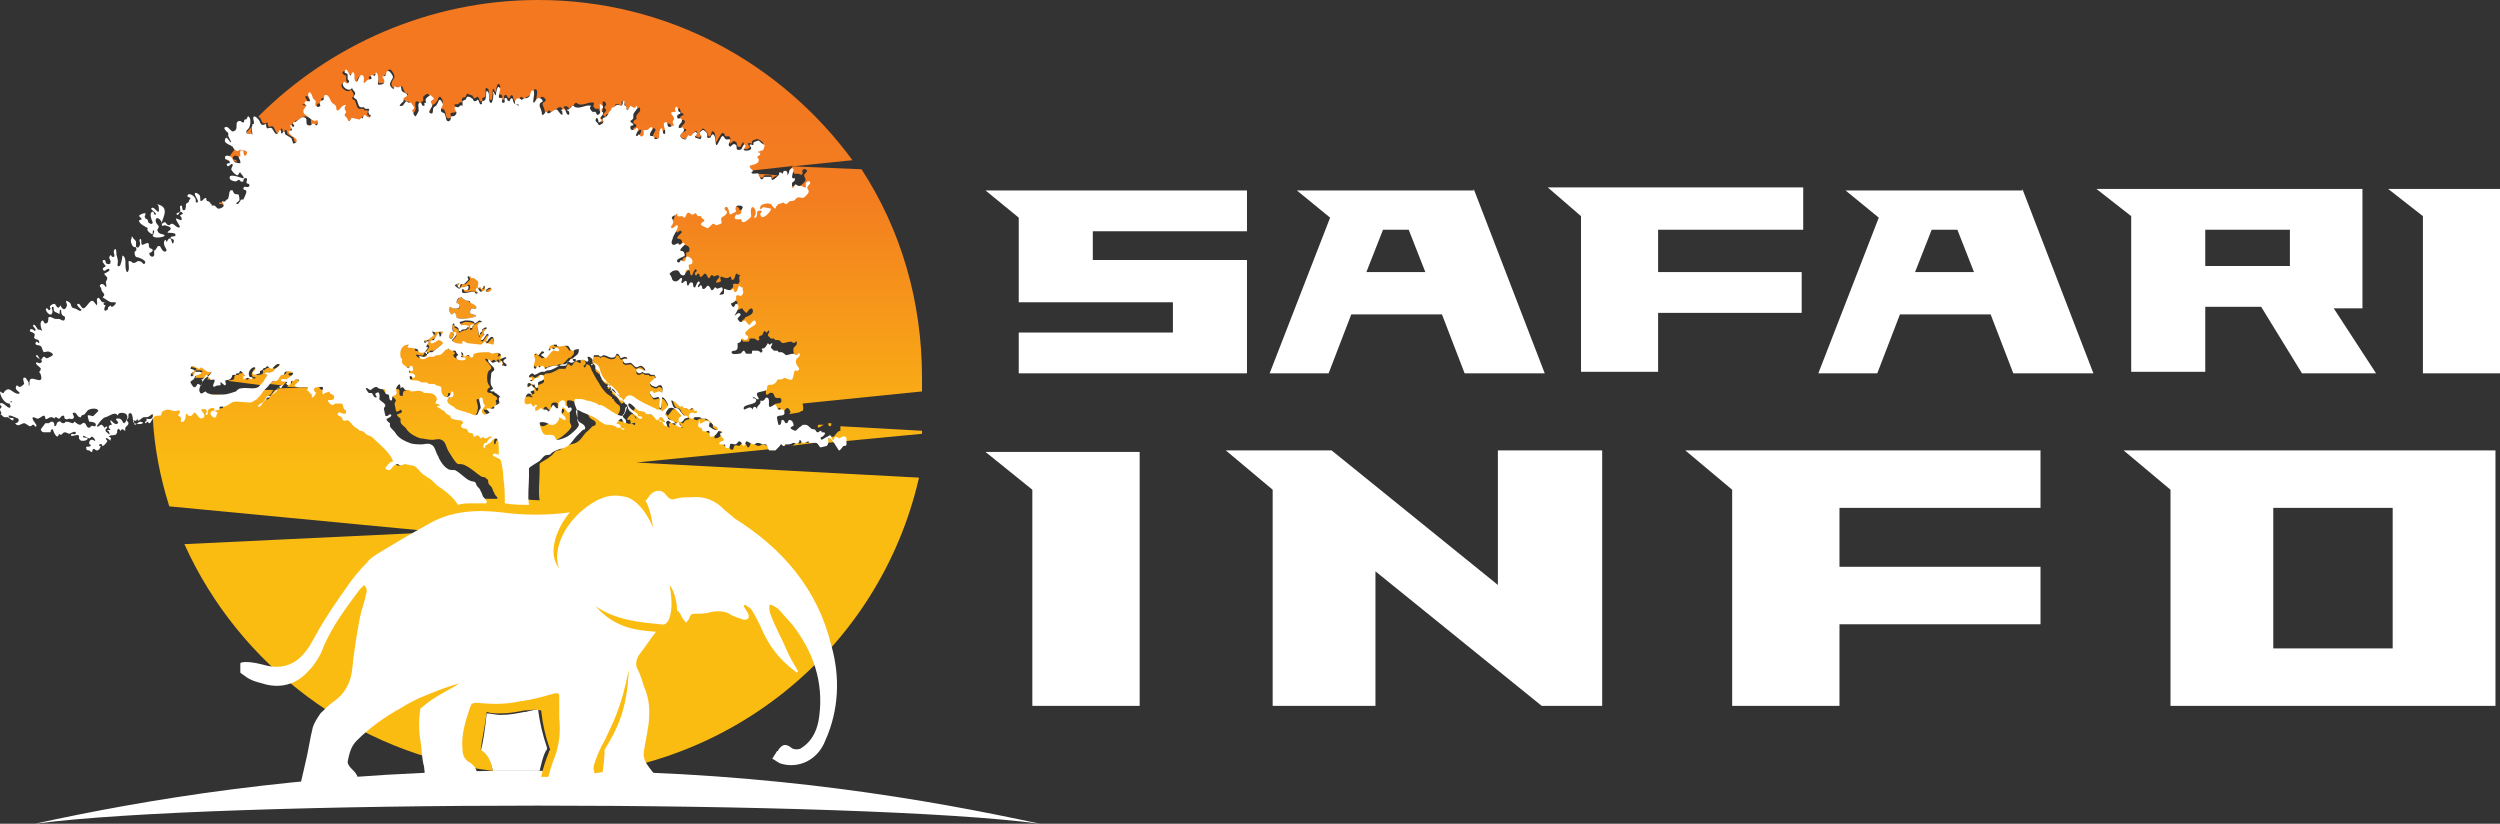 <?xml version="1.0" encoding="utf-8"?>
<!-- Generator: Adobe Illustrator 24.1.0, SVG Export Plug-In . SVG Version: 6.00 Build 0)  -->
<svg version="1.1" id="Layer_1" xmlns="http://www.w3.org/2000/svg" xmlns:xlink="http://www.w3.org/1999/xlink" x="0px" y="0px"
	 width="165.4px" height="54.5px" viewBox="0 0 165.4 54.5" style="enable-background:new 0 0 165.4 54.5;" xml:space="preserve">
<rect x="0" y="0" width="165.4" height="54.5" fill="#333333" stroke="none"/>
<style type="text/css">
	.st0{fill:#FFFFFF;}
	.st1{fill:none;}
	.st2{fill:url(#SVGID_1_);}
	.st3{fill:url(#SVGID_2_);}
	.st4{fill:url(#SVGID_3_);}
	.st5{fill:url(#SVGID_4_);}
	.st6{fill:url(#SVGID_5_);}
	.st7{fill:url(#SVGID_6_);}
	.st8{fill:url(#SVGID_7_);}
	.st9{fill:url(#SVGID_8_);}
	.st10{fill:url(#SVGID_9_);}
	.st11{fill:url(#SVGID_10_);}
	.st12{fill:url(#SVGID_11_);}
	.st13{fill:url(#SVGID_12_);}
	.st14{fill:url(#SVGID_13_);}
	.st15{fill:url(#SVGID_14_);}
	.st16{fill:url(#SVGID_15_);}
	.st17{fill:url(#SVGID_16_);}
	.st18{fill:url(#SVGID_17_);}
	.st19{fill:url(#SVGID_18_);}
	.st20{fill:url(#SVGID_19_);}
	.st21{fill:url(#SVGID_20_);}
	.st22{fill:url(#SVGID_21_);}
	.st23{fill:url(#SVGID_22_);}
	.st24{fill:url(#SVGID_23_);}
	.st25{fill:url(#SVGID_24_);}
	.st26{fill:url(#SVGID_25_);}
	.st27{fill:url(#SVGID_26_);}
	.st28{fill:url(#SVGID_27_);}
	.st29{fill:url(#SVGID_28_);}
	.st30{fill:url(#SVGID_29_);}
	.st31{fill:url(#SVGID_30_);}
	.st32{fill:url(#SVGID_31_);}
</style>
<g>
	<path class="st0" d="M72.3,17.2h10.2v7.5H67.4v-2.7h10.2v-2H67.4v-5.6l-2.2-1.8h17.3v2.7H72.3V17.2z"/>
	<path class="st0" d="M97.5,12.5l4.7,12.2h-5.3l-1.5-3.9h-6l-1.5,3.9h-3.9l4-10.3l-2.2-1.8H97.5z M94.3,18l-1.1-2.8h-1.7L90.4,18
		H94.3z"/>
	<path class="st0" d="M119.2,15.2h-9.5V18h9.5v2.7h-9.5v3.9h-5.1V14.3l-2.2-1.9h16.9V15.2z"/>
	<path class="st0" d="M133.8,12.5l4.7,12.2h-5.3l-1.5-3.9h-6l-1.5,3.9h-3.9l4-10.3l-2.2-1.8H133.8z M130.6,18l-1.1-2.8h-1.7
		l-1.1,2.8H130.6z"/>
	<path class="st0" d="M149.6,20.3h-3.7v4.3H141V14.3l-2.3-1.8h17.6v7.9h-1.9l2.8,4.3h-4.9L149.6,20.3z M145.9,17.6h5.6v-2.4h-5.6
		V17.6z"/>
	<path class="st0" d="M165.4,12.5v12.2h-5.1V14.3l-2.3-1.8H165.4z"/>
	<path class="st0" d="M75.4,29.8v16.9h-7.1V32.4l-3.1-2.5H75.4z"/>
	<path class="st0" d="M106,29.8v16.9h-4l-11-8.9v8.9h-6.8V32.4l-3.1-2.6h7l11,8.9v-8.9H106z"/>
	<path class="st0" d="M135,33.6h-13.3v3.9H135v3.8h-13.3v5.4h-7.1V32.4l-3.1-2.6H135V33.6z"/>
	<path class="st0" d="M165.1,29.8v16.9h-21.5V32.4l-3.1-2.6H165.1z M158.3,33.6h-7.9v9.3h7.9V33.6z"/>
</g>
<g>
	<path class="st0" d="M33.4,51c-0.3,0-0.6,0-0.8,0c-0.1-0.6-0.4-1-0.8-1.3c0.2-0.7,0.3-1.6,0.4-2.5c0.3,0,0.6,0.1,0.9,0.1
		c0.6,0,1.1-0.1,1.6-0.2l0.1,0c0.3-0.1,0.5-0.1,0.8-0.2c0.1,0.9,0.3,1.7,0.6,2.6c0,0.1-0.1,0.2-0.1,0.2c-0.2,0.4-0.3,0.9-0.4,1.3
		c0,0,0,0,0,0C34.8,51,34.1,51,33.4,51z"/>
	<path class="st0" d="M32.5,51c0.3,0,0.6,0,0.8,0c0.7,0,1.5,0,2.3,0c0,0,0,0,0,0c0.9,0,1.7,0,2.5,0c13,0.1,23.3,1.9,30.7,3.5
		c-11.9-1.6-54.5-1.6-66.5,0C9.6,52.9,19.7,51.2,32.5,51z"/>
	<path class="st1" d="M16.3,10.9c0,0-0.3,0-0.4-0.1L16.3,10.9C16.3,10.8,16.3,10.8,16.3,10.9z"/>
	<path class="st1" d="M52.1,11.5c0-0.2,0-0.4-0.2-0.3c-0.1,0-0.1,0.2-0.1,0.2c-0.1,0-0.1-0.1-0.2-0.1c-0.1,0,0,0.1-0.1,0.2
		c0,0,0,0,0,0l-1.3-0.1c0,0,0,0,0-0.1c-0.2-0.1-0.4,0.1-0.5-0.1c0,0,0,0,0,0l2.7-0.3C52.2,11.2,52.2,11.4,52.1,11.5z"/>
	<path class="st1" d="M52.5,27.7c0,0-0.3-0.1-0.3-0.2c0,0,0-0.1,0.1-0.1l0.6-0.1C52.7,27.5,52.6,27.7,52.5,27.7z"/>
	<path class="st1" d="M13.3,25.3c-0.1,0-0.1-0.1-0.2-0.1c-0.1,0-0.1,0.3-0.3,0.2c0,0-0.2-0.2-0.2-0.3c0-0.1,0.1-0.1,0.2-0.2l0.6,0.1
		C13.4,25.2,13.4,25.3,13.3,25.3z"/>
	<path class="st1" d="M17.9,25.5l0.9,0.1c-0.1,0.1-0.2,0.2-0.3,0.3c-0.1,0-0.1,0-0.2,0c0,0,0,0-0.1,0.1l-0.7,0
		C17.6,25.8,17.7,25.6,17.9,25.5z"/>
	<path class="st1" d="M18.6,25.9C18.6,25.9,18.6,25.9,18.6,25.9c0.1-0.1,0.3-0.2,0.4-0.3l1.9,0.2L18.6,25.9z"/>
	<path class="st1" d="M15,13.7C14.9,13.7,14.9,13.7,15,13.7L15,13.7C15,13.7,15,13.7,15,13.7z"/>
	<path class="st1" d="M13.9,26c-0.1,0-0.3,0.3-0.4,0c-0.1-0.3,0.4-0.6,0.1-0.8c0-0.1,0.1-0.1,0.2-0.1l0.3,0c0,0,0,0.1,0.1,0.1
		c0.1,0.1,0.2,0,0.3,0.1c0,0.1-0.2,0.2-0.1,0.3c0.1,0.1,0.2,0,0.3,0c0.2-0.1,0.2,0,0.2-0.1c0-0.4,0.3,0.1,0.3,0.1
		c0.1-0.1,0-0.2,0-0.3l2.2,0.2c0,0-0.1,0.1-0.1,0.1c-0.3,0.3-0.7,0-1.2,0.1c-0.1,0-0.2,0.1-0.3,0.2c-0.2,0.1-0.5,0.2-0.8,0.2
		c-0.1,0-0.1,0-0.2,0l-0.6,0C14,26.1,13.9,26,13.9,26z"/>
	
		<linearGradient id="SVGID_1_" gradientUnits="userSpaceOnUse" x1="-187.183" y1="50.916" x2="-187.183" y2="1.444" gradientTransform="matrix(-1 0 0 1 -176.893 0)">
		<stop  offset="0" style="stop-color:#FBBC12"/>
		<stop  offset="0.402" style="stop-color:#FBBC12"/>
		<stop  offset="0.768" style="stop-color:#F37D20"/>
		<stop  offset="0.902" style="stop-color:#F37820"/>
	</linearGradient>
	<path class="st2" d="M10.5,26.9c0,0,0.1,0.1,0,0.2c-0.1,0.2-0.3,0-0.4,0.1c0,0,0,0.1,0,0.1c0,0-0.1,0-0.1,0.1c0-0.1,0-0.1,0-0.2
		c0,0,0.1,0,0.1,0C10.3,27,10.4,26.8,10.5,26.9z"/>
	
		<linearGradient id="SVGID_2_" gradientUnits="userSpaceOnUse" x1="-195.779" y1="50.916" x2="-195.779" y2="1.445" gradientTransform="matrix(-1 0 0 1 -176.893 0)">
		<stop  offset="0" style="stop-color:#FBBC12"/>
		<stop  offset="0.402" style="stop-color:#FBBC12"/>
		<stop  offset="0.768" style="stop-color:#F37D20"/>
		<stop  offset="0.902" style="stop-color:#F37820"/>
	</linearGradient>
	<path class="st3" d="M18.2,25.2c0.2-0.1,0.3-0.3,0.4-0.4c0,0,0.1,0,0.2,0c0.2-0.1,0.2-0.4,0.4-0.4c0.1,0,0.1,0.1,0.1,0
		c0,0,0.1-0.1,0.1-0.2c0.2-0.1,0.4-0.1,0.5,0.1c0,0.1-0.2,0.3-0.3,0.3c0,0.1,0,0.1-0.1,0.1c0,0-0.5-0.1-0.4,0.1c0,0.1,0.3,0,0.4,0.1
		c0,0.1-0.3,0.2-0.4,0.2c-0.2,0.1-0.2,0.3-0.4,0.4c0,0,0,0,0,0l-0.9-0.1C17.9,25.4,18,25.2,18.2,25.2z"/>
	
		<linearGradient id="SVGID_3_" gradientUnits="userSpaceOnUse" x1="-212.202" y1="50.916" x2="-212.202" y2="1.444" gradientTransform="matrix(-1 0 0 1 -176.893 0)">
		<stop  offset="0" style="stop-color:#FBBC12"/>
		<stop  offset="0.402" style="stop-color:#FBBC12"/>
		<stop  offset="0.768" style="stop-color:#F37D20"/>
		<stop  offset="0.902" style="stop-color:#F37820"/>
	</linearGradient>
	<path class="st4" d="M10.2,27.3c0.1,0,0.1,0.1,0.1,0.1c0.1-0.1,0.3-0.5,0.5-0.5c0.1,0,0.1,0.1,0.2,0c0,0,0-0.2,0.1-0.2
		c0.1-0.1,0.3-0.2,0.4-0.2c0.2,0,0.4,0.1,0.5,0.1c0,0,0.2-0.1,0.3,0c0,0-0.2,0.2-0.1,0.3c0,0,0.1,0.1,0.2,0.2c0,0-0.1,0.1,0,0.2
		c0.3,0.1,0.3-0.5,0.3-0.5c0.1,0,0.1,0.1,0.2,0.1c0.3,0,0.2-0.3,0.4-0.2c0.1,0,0.3,0.6,0.6,0.3c0.1-0.1-0.1-0.3-0.2-0.5
		c0.4-0.1,0.5,0.1,0.3,0.3c0.2,0.2,0.2-0.2,0.2-0.3c0.1-0.1,0.4-0.2,0.4,0c0,0.1-0.2,0.1-0.2,0.1c-0.1,0.2,0.1,0.5,0.3,0.4
		c0.1,0,0-0.1,0.1-0.3c-0.4-0.2-0.1-0.1,0.1-0.2c0,0,0.1-0.1,0.1-0.2c0,0,0.1,0,0.2,0c0.2-0.1,0.4-0.3,0.6-0.3c0.3-0.1,1,0.1,1.3,0
		c0.1,0,0.2-0.1,0.3-0.2l0.7,0c-0.1,0.1-0.1,0.2-0.2,0.3c-0.1,0.1-0.4,0.2-0.3,0.3c0.1,0.1,0.3-0.1,0.2-0.1c0.1-0.1,0.3-0.4,0.4-0.5
		c0,0,0.1,0,0.1,0c0.1,0,0.1-0.1,0.1-0.1l2.3-0.1L19,25.6c0,0,0,0,0,0c0.1-0.2,0.2-0.4,0.3-0.2c0-0.2,0.1-0.3,0.3-0.3
		c0.1,0,0.2,0.1,0.2,0.1c0.1-0.1,0.1-0.2,0.2-0.3c0,0,0.1,0,0.1,0c0.1,0,0.1-0.1,0.2-0.1c0.5,0-0.2,0.3-0.1,0.4
		c0.1,0.3,1.1-0.2,0.8,0.3c0.2,0.1,0.1,0.3,0.4,0.3c0,0.1-0.1,0.2,0,0.2c0.1-0.1,0.2-0.1,0.2-0.3c0-0.1-0.2-0.1-0.1-0.3
		c0-0.1,0.5-0.2,0.5-0.1c0.2,0-0.1,0.3,0.1,0.5c0.1,0,0.4-0.2,0.5-0.2c-0.3,0.1,0.2,0.2,0.2,0.3c0.1,0.4-0.3,0.2-0.4,0.3
		c0,0.1,0.1,0.3,0.3,0.3c0.1,0,0.1-0.1,0.2-0.1c0.1,0,0.4,0,0.4,0c0.1,0,0.1,0.3,0.2,0.4c0.1,0.1,0.1,0,0.1,0.1c0,0.3-0.4,0-0.5,0.1
		c-0.2,0.2,0.1,0.2,0.2,0.3c0,0,0,0.2,0.1,0.2c0.2,0.1,0.1-0.1,0.3,0c0.2,0,0.3,0.3,0.4,0.4c0.1,0.1,0.2,0.1,0.3,0.2
		c0,0,0,0.1,0.1,0.1c0.1,0.1,0.2,0.1,0.3,0.1c0,0,0,0.1,0.1,0.1c0.1,0.1,0.2,0.1,0.4,0.2c0.3,0.2,0.9,0.8,1.1,1.1
		c0.1,0.2,0.3,0.4,0.3,0.5c0,0.1-0.1,0.1-0.2,0.1c-0.1,0-0.3,0.3-0.3,0.4c0,0.1,0.1,0.1,0.3,0.1c0.2-0.1,0.3-0.4,0.5-0.4
		c0.1,0,0.1,0.1,0.2,0.1c0.1,0,0.2-0.1,0.3-0.1c0,0,0.4,0.1,0.5,0.1c0.2,0.1,0.4,0.4,0.6,0.5c0.3,0.2,0.5,0.3,0.7,0.5
		c0.1,0.1,0.2,0.2,0.3,0.3c0.6,0.4,1,0.8,1.4,1.3c0.3,0,0.7-0.1,1-0.1c0.3,0,0.6,0,0.9,0c0,0,0-0.1,0-0.1c-0.1-0.1-0.2-0.2-0.2-0.3
		c-0.1-0.1-0.1-0.3-0.2-0.4c-0.1-0.1-0.2-0.2-0.2-0.3c0-0.1,0-0.2-0.1-0.2c-0.1-0.2-0.3-0.1-0.4-0.2c-0.3-0.2-0.6-0.5-1-0.7
		c-0.2-0.1-0.3-0.1-0.5-0.1c-0.2-0.1-0.4-0.5-0.6-0.8c-0.2-0.3-0.2-0.7-0.5-0.8c-0.2-0.1-0.4,0-0.6,0c-0.3,0-0.6-0.1-0.8-0.1
		c-0.3-0.1-0.7-0.3-0.9-0.6c-0.1-0.2-0.4-0.3-0.4-0.5c0,0,0-0.1,0-0.2c-0.1-0.1-0.3-0.2-0.2-0.3c0,0,0.5-0.1,0.2-0.3
		c0,0-0.2,0.2-0.3,0.1c0,0-0.1-0.5-0.1-0.5c0,0,0.1-0.2,0.1-0.2c-0.1-0.2-0.3-0.3-0.4-0.4c0,0,0-0.6-0.2-0.4c-0.1,0.1,0.2,0.3,0,0.3
		c-0.2,0-0.2-0.2-0.3-0.3c0,0-0.1,0-0.2,0c-0.1,0-0.2-0.2-0.2-0.3c0.1-0.1,0.2,0.1,0.3,0.1c0.1,0,0.2-0.2,0.4-0.2
		c0.1,0,0.1,0.1,0.2,0.1c0.2,0.1,0.3,0,0.4,0.1c0,0.1,0,0.2,0,0.2c0.1,0.1,0.2,0,0.2,0.1c0.1,0.1-0.1,0.4,0.2,0.4
		c0.1,0,0-0.1,0.1-0.3c0.1-0.1,0.1,0,0.2-0.1c0-0.1-0.1-0.3,0-0.4c0-0.2,0.3-0.5,0.3,0c0.2-0.2,0.2,0,0.3,0.1c0,0,0.1,0,0.2,0
		c0.1,0,0.1,0.1,0.2,0.1c0.2,0.1,0.5,0,0.7,0c0.1,0,0.1,0.1,0.2,0.1c0.3,0.1,0.6,0,0.7,0.2c0,0.1,0.1,0.2,0.1,0.3
		c0,0-0.1,0.2-0.1,0.2c0,0.1,0.3,0,0.3,0.1c0,0.1-0.2,0.1-0.2,0.1c0.2,0.1,0.3,0.2,0.5,0.3c0.1,0.1,0.1,0.1,0.2,0.2
		c0.1,0,0.2,0,0.2,0.1c0.1,0.1,0,0.2,0.1,0.2c0.1,0,0.3,0.1,0.4,0.1c0.1,0,0.3,0,0.3,0.1c0.1,0.1-0.2,0.1-0.1,0.3
		c0,0.2,0.2,0,0.4,0.2c0.1,0,0.1,0.2,0.1,0.2c0.1,0.1,0.3,0,0.3,0.1c0.1,0.1,0.1,0.2,0.1,0.2c0.1,0,0.2-0.1,0.2-0.1
		c0.1,0,0,0.2,0.2,0.2c0.1,0,0.1-0.1,0.2-0.1c0,0,0.1,0.1,0.1,0.1c0.3,0.1,0.4-0.2,0.4-0.1c0.1,0.2-0.1,0.1-0.1,0.1
		c-0.1,0.1-0.1,0.2-0.2,0.3c0,0-0.1,0-0.1,0c-0.2,0.1-0.1,0.6,0,0.3c0,0,0-0.1,0-0.1c0,0,0.2-0.2,0.3-0.2c0.1-0.1,0.2-0.4,0.4-0.3
		c0.2,0.1,0.2,0.5,0.2,0.8c0,0.1,0.1,0.2,0,0.3c0,0-0.4-0.1-0.4,0c-0.1,0.1,0.4,0.2,0.5,0.3c0.2,0.2,0.2,0.7,0.2,1.2
		c0,0.6,0,1.1,0.1,1.7c0.5,0,1.1,0.1,1.6,0.1c-0.1-0.6,0-1.3,0-1.9c0-0.2,0-0.4,0-0.5c0-0.1,0.5-0.3,0.7-0.5
		c0.2-0.1,0.3-0.4,0.5-0.4c0.2,0,0.2-0.1,0.4-0.2c0.2-0.2,0.6-0.2,0.8-0.3c0.4-0.2,0.5-0.6,0.8-0.8c0.1-0.1,0.2-0.2,0.3-0.3
		c0,0,0.1,0,0.2-0.1c0.1-0.3-0.3-0.3-0.4-0.5c-0.1-0.1-0.2-0.7-0.2-0.7c0.1-0.2,0.4,0,0.5,0.1c0.2,0.1,0.6,0.2,0.7,0.3
		c0.3,0.2,0.5,0.4,0.8,0.5c0.2,0.1,0.4,0.1,0.6,0.1c0,0,0,0.1,0.1,0.1c0.1,0.1,0.2,0,0.3,0c0,0,0.2,0.2,0.2,0.1
		c0.1-0.2-0.1-0.1-0.2-0.1c-0.1,0-0.1-0.1-0.1-0.2c-0.1-0.1-0.2,0.1-0.2-0.1c0,0,0.2-0.3,0.3-0.3c0.2,0,0.2,0.3,0.3,0.3
		c0-0.2-0.3-0.2-0.2-0.5c0-0.1,0.1-0.1,0.1-0.2c0-0.1,0-0.4,0.2-0.4c0.1,0,0,0.1,0.1,0.2c0.1,0.1,0.5,0.3,0.6,0.5
		c0.1,0.1,0.2,0.3,0.3,0c-0.1-0.1-0.2,0-0.3-0.1c0,0,0-0.1,0-0.1c-0.1-0.1-0.8-0.5-0.6-0.7c0.1-0.1,0.5,0.4,0.7,0.5
		c0.1,0.1,0.3,0.1,0.4,0.1c0,0,0.1,0.1,0.1,0.1c0.1,0.1,0.3,0.1,0.4,0.1c0.2,0.1,0.2,0.3,0.3,0.3c0.1,0,0.1-0.2,0.2-0.2
		c0.2,0,0.2,0.2,0.3,0.3c-0.2,0-0.2-0.2-0.4-0.1C43.8,28,44,27.9,44,28c0.1,0.1,0.2,0.3,0.3,0.3c0-0.1-0.1-0.2,0-0.3
		c0.1-0.1,0.3,0.1,0.3,0.1c0,0,0.1,0,0.2,0c0,0,0,0.1,0.1,0.1c0.2,0.1,0.4,0.1,0.4,0.1C45.1,28.3,45,28.1,45,28c0,0,0.1,0,0.2,0
		c0,0,0.1-0.2,0.2-0.2c0.1-0.1,0.2,0,0.2-0.1c0-0.1-0.1,0-0.2-0.1c-0.1-0.1-0.3-0.3-0.3-0.3C45,27,44.9,27,44.8,27
		c-0.2-0.1-0.2-0.3-0.3-0.5c0.2-0.1,0.4,0.3,0.6,0.4c0,0,0.1,0,0.2,0c0,0,0,0.1,0,0.1c0,0,0.1,0,0.2,0c0.1,0,0.1,0.1,0.2,0.1
		c0.1,0,0.1-0.1,0.2-0.1c0.1,0,0.2,0.2,0.3,0.3c0,0,0.4-0.1,0.2,0.1c-0.1,0.1-0.1,0-0.3,0c-0.3,0-0.3,0.4,0,0.4
		c0.1,0,0.1-0.1,0.2-0.1c0,0,0.3,0,0.3,0c0,0,0.1,0.1,0.2,0.1c0.1,0,0.1,0,0.2,0c0.3,0.1,0.4,0.3,0.6,0.5c0.1,0.1,0.3,0.1,0.2,0.2
		c-0.1,0.2-0.6-0.2-0.6-0.2c-0.1-0.1,0-0.2,0-0.3c-0.2-0.2-0.4,0.2-0.6,0.1c-0.1,0,0,0,0-0.2c-0.1,0.1-0.2,0.3-0.1,0.4
		c0,0.1,0.2,0.1,0.2,0.1c0.1,0.1,0,0.2,0.1,0.2c0.2,0.1,0.3,0,0.4,0c0.2,0.1,0,0.3,0.1,0.4c0,0,0.2,0,0.3-0.1
		c0.2-0.1,0.2-0.5,0.5-0.2c-0.4,0.1,0.1,0.4,0.1,0.5c0,0.1-0.4,0.1-0.3,0.3c0,0,0.3,0,0.3,0c0.1,0.1,0.1,0.2,0.1,0.2
		c0.3,0.2,0.2-0.2,0.3-0.2c0.1-0.1,0.2,0,0.3,0c0.1,0,0.1-0.2,0.3-0.2c0.2,0,0.2,0.3,0.3,0.3c0.1,0,0.1-0.2,0.2-0.3
		c0.1,0,0.3,0.2,0.5,0.2c0.1,0,0.2-0.1,0.2-0.1c0.2,0,0.3,0.1,0.4,0.1c0,0,0.1,0,0.2,0c0.1,0,0.1,0.1,0.1,0.2l-9,0.9l18.7,1
		c-2.6,11.4-12.8,19.8-25,19.8c0,0,0,0,0,0c0.1-0.5,0.3-1.1,0.5-1.6c0-0.1,0.1-0.2,0.1-0.2c-0.3-0.8-0.5-1.7-0.6-2.6
		C35.3,46.9,35,47,34.8,47l-0.1,0c-0.5,0.1-1,0.2-1.6,0.2c-0.3,0-0.6,0-0.9-0.1c-0.1,0.9-0.3,1.7-0.4,2.5c0.5,0.3,0.7,0.8,0.8,1.4
		c-9.1-1.1-16.8-7-20.4-15L29,35.2l-17.8-1.7c-0.6-1.9-1-3.9-1.1-6C10.1,27.5,10.1,27.3,10.2,27.3z"/>
	
		<linearGradient id="SVGID_4_" gradientUnits="userSpaceOnUse" x1="-206.756" y1="50.916" x2="-206.756" y2="1.444" gradientTransform="matrix(-1 0 0 1 -176.893 0)">
		<stop  offset="0" style="stop-color:#FBBC12"/>
		<stop  offset="0.402" style="stop-color:#FBBC12"/>
		<stop  offset="0.768" style="stop-color:#F37D20"/>
		<stop  offset="0.902" style="stop-color:#F37820"/>
	</linearGradient>
	<path class="st5" d="M27,22.7c0.1,0-0.1,0.2,0,0.2c0,0,0.3,0,0.4,0.1c0.1,0.1,0,0.2,0.1,0.2c0.2,0.1,0.5,0,0.6-0.1
		c0,0.1,0,0.3-0.1,0.4c-0.1,0.1-0.7-0.2-0.4,0.1c0.2,0.2,0.5,0,0.6-0.1c0.1,0,0.2,0,0.3,0c0.1-0.1,0.1-0.1,0.3-0.1
		c0.3,0,0.4-0.4,0.6-0.4c0.2,0,0.2,0.1,0.3,0.1c0.1,0,0.1-0.1,0.2,0c0.1,0,0.1,0.3,0.2,0.2c0,0.2-0.1,0.1-0.1,0.2
		c0,0.3,0.7,0.3,0.6,0.1c0-0.1-0.2,0-0.3-0.1c0.1-0.1,0.1-0.2,0-0.3c0.2,0,0.1,0.3,0.3,0.3c0.1,0,0-0.1,0.1-0.1
		c0.2-0.1,0.2,0.3,0.4,0.1c0.1,0,0.1-0.2,0.1-0.2c0.1-0.1,0.6-0.1,0.9-0.1c0.1,0,0.2,0.1,0.3,0.1c0.2,0,0.8-0.1,0.5,0.3
		c0.1,0,0.4-0.3,0.4,0c0,0.1-0.2,0.1-0.2,0.2c0,0.1,0.2,0.2,0.2,0.3c-0.1,0.1-0.2-0.1-0.3,0c0-0.1,0.1-0.2,0-0.3
		c-0.1-0.1-0.1,0.1-0.2,0.1c0,0-0.1-0.1-0.1-0.1c-0.1,0-0.1,0.1-0.3,0.1c0,0-0.3-0.3-0.3-0.1c0,0,0.4,0.4,0.4,0.5
		c0,0.2-0.1,0.1-0.2,0.3c-0.1,0.2-0.1,0.6,0,0.8c0.1,0.2,0.2,0.2,0,0.3C32.1,26,32.4,26,32.5,26c0,0,0.1,0.1,0.1,0.1
		c0.1,0.1,0.3,0.1,0.3,0.3c0,0.1-0.1,0-0.1,0.1c0,0.2,0.1,0.1,0,0.3c0,0.1-0.2,0.1-0.3,0.2c0,0,0,0.1,0,0.1c-0.1,0.1-0.3,0-0.5,0
		c0,0.1,0.1,0.2,0.2,0.3c-0.2,0-0.4,0.2-0.5,0c0-0.2,0.2-0.4,0.2-0.5c0-0.1-0.1-0.1-0.1-0.1c-0.1-0.2,0-0.4-0.2-0.4
		c-0.2,0,0.1,0.4,0,0.7c0,0.1-0.1,0.4-0.2,0.4c-0.2,0.1-0.6-0.1-0.7-0.1c-0.2-0.1-0.4-0.1-0.6-0.2c-0.1-0.1-0.2-0.2-0.3-0.2
		c-0.2-0.1-0.6-0.3-0.3-0.6c0.1-0.1,0.3,0,0.3-0.2c0-0.1,0-0.2-0.1-0.2c-0.1,0,0,0.1-0.1,0.2c-0.2,0.3-0.5,0.2-0.6-0.2
		c-0.1-0.4,0-0.2-0.3-0.4c-0.1,0-0.1-0.1-0.2-0.1c-0.1,0-0.2,0-0.3,0c-0.1,0-0.1-0.1-0.2-0.1c-0.1,0-0.2,0-0.3,0
		c-0.1,0-0.1-0.1-0.2-0.1c-0.3-0.1-0.6,0.2-0.6-0.3c0.2-0.1,0.2,0.2,0.3,0.1c0.1,0,0.1-0.2-0.1-0.3c-0.2-0.1-0.3,0-0.2-0.2
		c0.4,0.3,0.2-0.6,0-0.2c0,0,0,0.1-0.1,0.1c0,0-0.4-0.2-0.4-0.4c0-0.1,0-0.1,0-0.2c0-0.1-0.1-0.1-0.1-0.2
		C26.4,23.1,26.7,22.8,27,22.7z"/>
	
		<linearGradient id="SVGID_5_" gradientUnits="userSpaceOnUse" x1="-193.704" y1="50.916" x2="-193.704" y2="1.444" gradientTransform="matrix(-1 0 0 1 -176.893 0)">
		<stop  offset="0" style="stop-color:#FBBC12"/>
		<stop  offset="0.402" style="stop-color:#FBBC12"/>
		<stop  offset="0.768" style="stop-color:#F37D20"/>
		<stop  offset="0.902" style="stop-color:#F37820"/>
	</linearGradient>
	<path class="st6" d="M15.1,25.2c0.1-0.1,0.4,0,0.4-0.2c0-0.1,0-0.1,0.1-0.2c0,0,0.1,0,0.2,0c0,0,0-0.1,0.1-0.1c0.1,0,0.1,0,0.1,0
		c0.2-0.1,0.1-0.2,0.3,0c0,0,0.2,0.1,0.1,0.2c0,0.1-0.2,0-0.2-0.1c-0.1,0.1,0,0,0.1,0.1c0,0,0,0.2,0,0.2c0.1,0.1,0.1-0.1,0.3-0.1
		c0.1,0,0.3,0.1,0.3,0c0-0.1-0.1,0-0.2-0.1c-0.2-0.3,0.4-0.8,0.4-0.5c0,0.1-0.3,0.2-0.2,0.3c0,0.2,0.4,0.1,0.5,0c0,0,0-0.2,0-0.2
		c0-0.1,0,0,0.1,0c0,0,0-0.1,0.1-0.1c0.1-0.1,0.1,0,0.2-0.1c0.1-0.2,0.2,0.1,0.4,0.1c0.1,0,0.2-0.3,0.5-0.3c0,0.2-0.2,0.1-0.3,0.3
		c0,0-0.1,0.2-0.2,0.2c-0.2,0.1-0.4,0-0.5,0.1c0,0,0.2,0.1,0.2,0.1c0,0-0.1,0.2-0.2,0.3c-0.1,0.1-0.2,0.2-0.3,0.4L15.1,25.2
		C15.1,25.2,15.1,25.2,15.1,25.2z"/>
	
		<linearGradient id="SVGID_6_" gradientUnits="userSpaceOnUse" x1="-228.741" y1="50.919" x2="-228.741" y2="1.44" gradientTransform="matrix(-1 0 0 1 -176.893 0)">
		<stop  offset="0" style="stop-color:#FBBC12"/>
		<stop  offset="0.402" style="stop-color:#FBBC12"/>
		<stop  offset="0.768" style="stop-color:#F37D20"/>
		<stop  offset="0.902" style="stop-color:#F37820"/>
	</linearGradient>
	<path class="st7" d="M52,29.5l-0.2,0c0,0,0.1-0.1,0.1-0.1C51.9,29.4,51.9,29.5,52,29.5z"/>
	
		<linearGradient id="SVGID_7_" gradientUnits="userSpaceOnUse" x1="-221.601" y1="50.916" x2="-221.601" y2="1.444" gradientTransform="matrix(-1 0 0 1 -176.893 0)">
		<stop  offset="0" style="stop-color:#FBBC12"/>
		<stop  offset="0.402" style="stop-color:#FBBC12"/>
		<stop  offset="0.768" style="stop-color:#F37D20"/>
		<stop  offset="0.902" style="stop-color:#F37820"/>
	</linearGradient>
	<path class="st8" d="M44.8,28c-0.1-0.1-0.3-0.1-0.4-0.2c-0.1-0.1-0.3-0.2-0.2-0.3c0,0,0.3-0.4,0.3-0.4c0.3-0.1,0.5,0.1,0.6,0.3
		c0,0,0.2,0.2,0.2,0.2c0,0.2-0.1,0.1-0.2,0.2c0,0,0,0.1,0,0.2C44.9,28.2,44.8,28.1,44.8,28z"/>
	
		<linearGradient id="SVGID_8_" gradientUnits="userSpaceOnUse" x1="-191.211" y1="50.912" x2="-191.211" y2="1.448" gradientTransform="matrix(-1 0 0 1 -176.893 0)">
		<stop  offset="0" style="stop-color:#FBBC12"/>
		<stop  offset="0.402" style="stop-color:#FBBC12"/>
		<stop  offset="0.768" style="stop-color:#F37D20"/>
		<stop  offset="0.902" style="stop-color:#F37820"/>
	</linearGradient>
	<path class="st9" d="M14.6,26.1c-0.2,0-0.4,0.1-0.6,0c0,0,0,0,0,0L14.6,26.1z"/>
	
		<linearGradient id="SVGID_9_" gradientUnits="userSpaceOnUse" x1="-229.869" y1="50.916" x2="-229.869" y2="1.445" gradientTransform="matrix(-1 0 0 1 -176.893 0)">
		<stop  offset="0" style="stop-color:#FBBC12"/>
		<stop  offset="0.402" style="stop-color:#FBBC12"/>
		<stop  offset="0.768" style="stop-color:#F37D20"/>
		<stop  offset="0.902" style="stop-color:#F37820"/>
	</linearGradient>
	<path class="st10" d="M52.7,29.3c0.1,0,0.2,0.1,0.3,0c0,0,0-0.2,0.1-0.2c0.1,0,0.1,0.2,0.3,0.2c0.1,0,0.2-0.1,0.3-0.1
		c0,0,0,0.1,0.1,0.1c0,0,0,0,0.1,0l-1.6,0.2c0,0,0.1,0,0.1,0C52.6,29.4,52.6,29.3,52.7,29.3z"/>
	
		<linearGradient id="SVGID_10_" gradientUnits="userSpaceOnUse" x1="-190.783" y1="50.917" x2="-190.783" y2="1.444" gradientTransform="matrix(-1 0 0 1 -176.893 0)">
		<stop  offset="0" style="stop-color:#FBBC12"/>
		<stop  offset="0.402" style="stop-color:#FBBC12"/>
		<stop  offset="0.768" style="stop-color:#F37D20"/>
		<stop  offset="0.902" style="stop-color:#F37820"/>
	</linearGradient>
	<path class="st11" d="M13.8,24.9c0.1,0,0.1,0.1,0.2,0.2l-0.3,0C13.8,25,13.8,25,13.8,24.9z"/>
	
		<linearGradient id="SVGID_11_" gradientUnits="userSpaceOnUse" x1="-208.296" y1="50.916" x2="-208.296" y2="1.444" gradientTransform="matrix(-1 0 0 1 -176.893 0)">
		<stop  offset="0" style="stop-color:#FBBC12"/>
		<stop  offset="0.402" style="stop-color:#FBBC12"/>
		<stop  offset="0.768" style="stop-color:#F37D20"/>
		<stop  offset="0.902" style="stop-color:#F37820"/>
	</linearGradient>
	<path class="st12" d="M32.2,19.2c0.1,0,0.3-0.2,0.4-0.1c0,0.1-0.2,0.3-0.3,0.2C32.1,19.3,32.2,19.3,32.2,19.2
		c-0.1,0-0.2,0.2-0.3,0.1c0,0-0.1-0.3-0.3-0.2c-0.1,0.2,0.2,0.2,0.1,0.3c-0.2,0-0.1-0.1-0.3-0.1c-0.3-0.1-0.8,0.2-0.7-0.2
		c0.1,0.1,0.4,0.2,0.4-0.1c0-0.3-0.2-0.1-0.3,0c0,0-0.1,0-0.1,0c0,0-0.1,0.1-0.2,0.1c-0.1,0-0.3-0.3-0.3-0.2c0-0.1,0.2-0.2,0.3-0.2
		c0,0.1-0.1,0.1-0.1,0.3c0.1,0.1,0.1-0.1,0.2-0.2c0,0,0.1,0,0.2,0c0.1-0.1,0.3-0.3,0.3-0.3c0-0.1-0.2-0.3,0.1-0.2c0,0,0,0.1,0.1,0.1
		c0,0,0.1,0,0.1,0c0.1,0,0.3,0.2,0.3,0.2c0.1,0.1,0,0.3,0,0.4c0.1,0.1,0.1-0.1,0.2,0c0,0,0,0.2,0.1,0.1c0.1,0,0-0.1,0.1-0.2
		C32.2,18.9,32,19.2,32.2,19.2z"/>
	
		<linearGradient id="SVGID_12_" gradientUnits="userSpaceOnUse" x1="-208.013" y1="50.916" x2="-208.013" y2="1.445" gradientTransform="matrix(-1 0 0 1 -176.893 0)">
		<stop  offset="0" style="stop-color:#FBBC12"/>
		<stop  offset="0.402" style="stop-color:#FBBC12"/>
		<stop  offset="0.768" style="stop-color:#F37D20"/>
		<stop  offset="0.902" style="stop-color:#F37820"/>
	</linearGradient>
	<path class="st13" d="M30,22.2c0,0.1-0.3,0.4-0.3,0.1c0-0.1,0.1-0.3,0.1-0.3c0,0,0.2-0.1,0.2-0.1c0,0-0.2-0.4,0-0.4
		c0.1,0,0,0,0.1,0.2c0,0,0.1,0,0.2,0.1c0.1,0.1,0,0.2,0.1,0.2c0.1,0,0.1-0.1,0.2-0.1c0.2-0.1,0.2,0,0.3-0.1c0-0.1,0.1,0,0.1-0.1
		c0-0.1-0.3-0.2-0.4-0.1c-0.1,0.1-0.1,0-0.2-0.2c0.1,0.1,0.2-0.1,0.4-0.1c0.2,0,0.6,0,0.6,0.2c0,0.1-0.3,0.1-0.3,0.2
		c0,0.1,0,0.2,0.1,0.1c0.1,0,0-0.1,0.1-0.2c0,0,0.3-0.3,0.4-0.3c0.1,0,0.1,0,0.2,0.1c-0.1,0.1-0.3,0.2-0.3,0.3
		c0,0.1,0.1,0.6,0.1,0.6c0.1,0,0-0.1,0.1-0.2c0.1-0.1,0.1,0,0.1-0.2c0-0.1,0.2-0.2,0.3-0.1c0.1,0.1-0.1,0.2-0.2,0.3
		c0,0.1,0.1,0,0,0.2c0,0-0.3,0.2-0.1,0.3c0.1,0,0.3-0.5,0.4-0.4c0.1,0.1-0.2,0.4-0.1,0.5c0.1,0.1,0.3-0.4,0.4-0.3
		c0.1,0.1,0.1,0.5,0,0.5c0,0-0.4,0-0.4-0.1c0.1,0,0-0.1-0.1-0.1c-0.1,0-0.1,0.2-0.3,0.2c-0.1,0-0.8,0-0.9-0.1c0,0-0.3-0.3-0.3,0
		c0,0.1-0.7,0-0.7-0.2c0-0.1,0.3-0.3,0.3-0.4c0-0.2-0.1-0.2-0.2-0.1C30,22.1,30.1,22.2,30,22.2z"/>
	
		<linearGradient id="SVGID_13_" gradientUnits="userSpaceOnUse" x1="-190.2" y1="50.916" x2="-190.2" y2="1.445" gradientTransform="matrix(-1 0 0 1 -176.893 0)">
		<stop  offset="0" style="stop-color:#FBBC12"/>
		<stop  offset="0.402" style="stop-color:#FBBC12"/>
		<stop  offset="0.768" style="stop-color:#F37D20"/>
		<stop  offset="0.902" style="stop-color:#F37820"/>
	</linearGradient>
	<path class="st14" d="M12.9,25c0.1-0.1,0-0.1,0.1-0.2c0.1-0.1,0.6-0.2,0.3-0.3c0,0-0.3,0-0.3,0c-0.1,0-0.1,0.3-0.2,0.3
		c-0.2,0,0-0.3,0.1-0.3c0.3-0.1-0.1-0.2-0.2-0.2c0.1-0.4,0.5,0,0.6,0c0,0,0.1-0.1,0.1-0.1c0.2,0.1,0.4,0.4,0.7,0.3
		c-0.1,0.1-0.3,0.3-0.4,0.4c0,0-0.1,0.1-0.1,0.1L12.9,25C12.9,25,12.9,25,12.9,25z"/>
	
		<linearGradient id="SVGID_14_" gradientUnits="userSpaceOnUse" x1="-205.625" y1="50.916" x2="-205.625" y2="1.444" gradientTransform="matrix(-1 0 0 1 -176.893 0)">
		<stop  offset="0" style="stop-color:#FBBC12"/>
		<stop  offset="0.402" style="stop-color:#FBBC12"/>
		<stop  offset="0.768" style="stop-color:#F37D20"/>
		<stop  offset="0.902" style="stop-color:#F37820"/>
	</linearGradient>
	<path class="st15" d="M28.3,22.5c-0.1,0,0,0.1-0.2,0.1C28,22.4,28.2,22.5,28.3,22.5c0.1-0.1,0.5-0.4,0.5-0.4c0-0.1-0.1-0.1-0.1-0.3
		c0.1,0.1,0.7-0.1,0.7,0.1c0,0.1-0.2,0.3-0.2,0.3c-0.1-0.6-0.2,0-0.4,0.2c0,0-0.3,0-0.2,0.2c0.1,0.1,0.4-0.2,0.5-0.2
		c0.1,0,0.3,0.1,0.3,0.2c0,0.1-0.5,0.5-0.7,0.6c-0.1,0-0.1,0-0.2,0c-0.1,0-0.1,0.2-0.2,0.1c-0.2-0.1,0.1-0.2,0.1-0.4
		c0-0.1-0.1,0-0.1-0.1C28.2,22.9,28.5,22.5,28.3,22.5z"/>
	
		<linearGradient id="SVGID_15_" gradientUnits="userSpaceOnUse" x1="-213.535" y1="50.916" x2="-213.535" y2="1.444" gradientTransform="matrix(-1 0 0 1 -176.893 0)">
		<stop  offset="0" style="stop-color:#FBBC12"/>
		<stop  offset="0.402" style="stop-color:#FBBC12"/>
		<stop  offset="0.768" style="stop-color:#F37D20"/>
		<stop  offset="0.902" style="stop-color:#F37820"/>
	</linearGradient>
	<path class="st16" d="M37.7,23.7c0,0.1,0.2,0,0.2,0.1C37.9,23.9,37.7,23.9,37.7,23.7c0-0.2-0.3,0.3-0.5,0.4c0,0-0.1,0-0.2,0
		c-0.1,0-0.1,0.1-0.2,0.1c-0.1,0-0.2,0-0.3,0c-0.1,0-0.2,0.1-0.4,0.1c-0.1,0.1-0.1,0.1-0.2,0.1c-0.1,0-0.1-0.1-0.2-0.2
		c0,0-0.1,0.1-0.2,0.1c-0.1,0-0.1-0.1-0.1-0.1c-0.1,0-0.1,0.2-0.2,0.2c-0.2-0.1,0-0.4,0-0.6c0-0.1-0.2-0.4,0.1-0.4
		c0.1,0,0.1,0.1,0.1,0.1c0.1,0,0.2-0.4,0.4-0.2c0,0.1-0.2,0.1-0.2,0.2c0,0,0.2,0.2,0.3,0.2c0.2,0,0.3-0.5,0.5-0.5
		c0.2-0.1,0.3,0.1,0.4,0c0.1-0.1-0.1-0.2-0.2-0.2c-0.1,0-0.1,0.1-0.2,0.1c-0.1,0-0.1-0.1-0.1-0.1c-0.1,0.1-0.1,0.2-0.2,0.2
		c-0.1-0.4,0.2-0.4,0.5-0.4c0.1,0,0,0.1,0.1,0.1c0.1,0.1,0.5-0.1,0.7,0c0.2,0.1,0.2,0.3,0.3,0.3c0.1,0,0.1-0.2,0.2-0.2
		C38.1,23.4,37.9,23.5,37.7,23.7z"/>
	
		<linearGradient id="SVGID_16_" gradientUnits="userSpaceOnUse" x1="-207.526" y1="50.916" x2="-207.526" y2="1.444" gradientTransform="matrix(-1 0 0 1 -176.893 0)">
		<stop  offset="0" style="stop-color:#FBBC12"/>
		<stop  offset="0.402" style="stop-color:#FBBC12"/>
		<stop  offset="0.768" style="stop-color:#F37D20"/>
		<stop  offset="0.902" style="stop-color:#F37820"/>
	</linearGradient>
	<path class="st17" d="M30.2,20c0-0.1,0.1-0.2,0.2-0.3c0.2-0.1,0.1,0,0.3,0.1c0.1,0.1,0.2,0.1,0.3,0.1c0,0,0,0.1,0.1,0.1
		c0.1,0,0.5,0.2,0.4,0.4c-0.1,0.1-0.2,0-0.3,0c-0.1,0-0.1,0.2-0.1,0.3c0,0.1,0.4,0.1,0.4,0.2c0,0.1-1,0.3-1.3,0.1
		c-0.1-0.1-0.1-0.3-0.1-0.3c-0.1-0.1-0.1,0.1-0.2,0.1c-0.1,0-0.3-0.4-0.1-0.5c0.1,0,0.1,0,0.2,0.1c0.1,0,0.4,0.1,0.4-0.1
		C30.4,20.1,30.2,20.2,30.2,20z"/>
	
		<linearGradient id="SVGID_17_" gradientUnits="userSpaceOnUse" x1="-218.554" y1="50.916" x2="-218.554" y2="1.444" gradientTransform="matrix(-1 0 0 1 -176.893 0)">
		<stop  offset="0" style="stop-color:#FBBC12"/>
		<stop  offset="0.402" style="stop-color:#FBBC12"/>
		<stop  offset="0.768" style="stop-color:#F37D20"/>
		<stop  offset="0.902" style="stop-color:#F37820"/>
	</linearGradient>
	<path class="st18" d="M40.7,26.2c-0.1-0.1-0.2-0.1-0.2-0.2c0,0,0-0.1,0-0.1c-0.1-0.1-0.2,0-0.1-0.1c0.3,0.1,0.4,0.4,0.6,0.5
		c0.1-0.1-0.4-0.7-0.6-0.7c-0.1,0,0,0.2-0.2,0.1c0-0.1,0.1-0.1,0.1-0.2c0-0.1-0.1,0-0.2-0.1c-0.1,0-0.2-0.2-0.3-0.3
		c0-0.1,0-0.2-0.1-0.3c-0.1-0.1-0.3-0.2-0.3-0.3c0,0,0-0.2,0-0.2c0-0.1-0.2-0.3-0.2-0.3c0-0.1,0-0.4,0.1-0.4c0,0,0.2,0,0.3,0
		c0.1,0,0.1,0.1,0.1,0.1c0,0,0.1-0.1,0.2-0.1c0.2,0,0.5,0.3,0.8,0.1c0,0,0.1-0.2,0.1-0.2c0.2,0,0.2,0.3,0.3,0.3c0.1,0,0.3-0.2,0.4,0
		c-0.1,0.1-0.3-0.1-0.3,0.1c0,0,0,0.2,0.1,0.2c0.1,0.1,0.3,0,0.4,0c0.1,0,0.3,0.3,0.4,0.3c0.1,0,0.1-0.1,0.3-0.1
		c0.1,0,0.3,0.3,0.3,0.3c-0.1,0.1-0.5-0.2-0.6,0c0,0.1,0,0.2,0.2,0.2c0.1,0,0.1-0.1,0.2-0.1c0.1,0,0.1,0.1,0.2,0.1
		c0.1,0,0.1,0,0.2,0c0,0,0.1,0.1,0.2,0.1c0,0,0.1-0.1,0.2,0c0,0,0.1,0.2,0.1,0.2c0,0-0.1,0-0.1,0c0.1,0-0.3,0.3-0.3,0.3
		c0,0.2,0.3,0.3,0.4,0.3c0.1,0,0.1-0.1,0.2-0.1c0.2,0,0.3,0.2,0.2,0.5c-0.3-0.3-0.5,0.2-0.6-0.1c0-0.1-0.2-0.1-0.2,0.1
		c0,0,0.2,0.2,0.2,0.3c0.2,0.1,0.4-0.1,0.4,0c0.1,0.1-0.1,0.6,0.1,0.7c0.1,0,0.1-0.7,0.1-0.7c0.1-0.1,0.4,0.4,0.4,0.5
		c0,0.1-0.2,0.4-0.4,0.4c-0.1,0-0.1-0.1-0.1-0.1c0,0-0.1,0-0.2,0c-0.1,0-0.1-0.1-0.2-0.1c-0.4-0.2-0.8-0.5-1.3-0.7
		c-0.1-0.1-0.3-0.2-0.5-0.1c-0.1,0.1-0.2,0.4-0.4,0.4C41,26.6,40.9,26.3,40.7,26.2z"/>
	
		<linearGradient id="SVGID_18_" gradientUnits="userSpaceOnUse" x1="-214.802" y1="50.916" x2="-214.802" y2="1.444" gradientTransform="matrix(-1 0 0 1 -176.893 0)">
		<stop  offset="0" style="stop-color:#FBBC12"/>
		<stop  offset="0.402" style="stop-color:#FBBC12"/>
		<stop  offset="0.768" style="stop-color:#F37D20"/>
		<stop  offset="0.902" style="stop-color:#F37820"/>
	</linearGradient>
	<path class="st19" d="M35.2,26.3c0.1-0.1-0.1-0.1-0.1-0.2c0.3,0,0.3-0.1,0.2-0.3c0,0-0.1-0.1-0.1-0.1c-0.1,0-0.2,0.2-0.3,0.1
		c0,0,0-0.2,0-0.2c0.2-0.1,0.4,0.2,0.5,0c0,0.1,0.1,0.4,0.2,0.2c0-0.1,0-0.2,0-0.3c0.1-0.1,0.4-0.1,0.4-0.3c0-0.1-0.1-0.2-0.2-0.2
		c-0.1,0-0.1,0.1-0.2,0.2c0,0-0.1,0-0.1,0c-0.2,0.1-0.2,0.4-0.4,0.2c-0.1-0.1,0.1,0,0.1-0.2c0-0.1-0.2-0.1-0.2-0.1
		c0-0.1,0.1-0.2,0.2-0.2c0.1,0,0.1,0.1,0.2,0.1c0.1,0,0.2-0.2,0.4-0.2c0.1,0,0.1,0,0.2,0c0.1-0.1,0.1-0.1,0.3-0.1
		c0.2,0,0.5-0.2,0.7-0.3c0.1,0,0.3,0,0.4,0c0.1-0.1,0.1-0.3,0.2-0.3c0.1,0,0.1,0.1,0.2,0.1c0.1,0,0.1-0.2,0.3-0.3
		c0.1,0,0.3,0.2,0.3,0.1c0.1-0.1-0.1-0.2,0-0.3c0.3,0,0.5,0.4,0.2,0.5c0.1,0.3,0.2-0.1,0.2-0.1c0.3,0,0.3,0.4,0.4,0.5
		c0.1,0.2,0.2,0.4,0.4,0.7c0.1,0.2,0.3,0.5,0.5,0.7c0.1,0.1,0.3,0.2,0.4,0.3c0,0,0,0.1,0,0.1c0,0,0.1,0,0.1,0c0,0.1,0.1,0.2,0.2,0.3
		c0.1,0.1,0.2,0.1,0.2,0.2c0.1,0.2-0.1,0.6-0.3,0.7c-0.3,0.1-1-0.5-1.4-0.7c-0.1,0-0.1,0-0.2,0c-0.1,0-0.1-0.1-0.1-0.1
		c-0.2-0.1-0.5-0.1-0.7-0.2c-0.2,0-0.3,0-0.5-0.1c-0.2,0-0.3-0.1-0.3,0.2c0,0.2,0.2,0.5,0.2,0.7c0,0.2,0,0.4,0,0.5
		c0,0.1,0.1,0.2,0.1,0.3c0,0.2-0.6,0.7-0.8,0.8c-0.1,0.1-0.5,0.2-0.6,0.2c-0.1,0-0.1-0.2-0.3-0.3c-0.3-0.2-0.5,0.1-0.7-0.2
		c-0.1-0.1-0.2-0.6-0.2-0.6c0-0.1,0.4-0.1,0.5,0c0,0,0.1,0.1,0.2,0.1c0.2,0,0.6-0.3,0.6-0.5c0.1,0.1,0.5,0.4,0.4,0
		c0-0.1-0.2-0.1-0.2-0.2c0-0.1,0.1-0.4,0-0.4c0.2-0.2,0.3,0.3,0.4,0.3c0.1,0,0.3-0.2,0.2-0.3c0-0.1-0.2,0-0.2,0c0,0-0.2-0.1-0.2-0.2
		c0,0,0-0.2,0-0.2c-0.1-0.1-0.3-0.1-0.4,0c-0.1,0.2,0,0.4-0.1,0.4c-0.1,0.1-0.2-0.2-0.3-0.2c-0.1,0-0.2,0.3-0.3,0.4
		c-0.1,0-0.1-0.1-0.2-0.1c0,0-0.1,0-0.1,0c-0.1,0-0.1-0.1-0.2-0.1c-0.1,0-0.4,0.4-0.4,0c0-0.1,0.2-0.1,0.1-0.2
		c-0.1-0.1-0.1,0.1-0.2,0.1c-0.1,0-0.1-0.2-0.2-0.2c-0.1-0.1-0.4,0.1-0.4-0.1c0-0.1,0.1-0.2,0.1-0.3C34.9,26.2,35,26.2,35.2,26.3z"
		/>
	
		<linearGradient id="SVGID_19_" gradientUnits="userSpaceOnUse" x1="-214.356" y1="50.912" x2="-214.356" y2="1.449" gradientTransform="matrix(-1 0 0 1 -176.893 0)">
		<stop  offset="0" style="stop-color:#FBBC12"/>
		<stop  offset="0.402" style="stop-color:#FBBC12"/>
		<stop  offset="0.768" style="stop-color:#F37D20"/>
		<stop  offset="0.902" style="stop-color:#F37820"/>
	</linearGradient>
	<path class="st20" d="M37.5,27C37.5,27,37.5,27,37.5,27C37.5,27,37.5,27,37.5,27z"/>
	
		<linearGradient id="SVGID_20_" gradientUnits="userSpaceOnUse" x1="-234.829" y1="50.916" x2="-234.829" y2="1.444" gradientTransform="matrix(-1 0 0 1 -176.893 0)">
		<stop  offset="0" style="stop-color:#FBBC12"/>
		<stop  offset="0.402" style="stop-color:#FBBC12"/>
		<stop  offset="0.768" style="stop-color:#F37D20"/>
		<stop  offset="0.902" style="stop-color:#F37820"/>
	</linearGradient>
	<path class="st21" d="M54.8,29c0-0.1,0.2-0.1,0.3-0.1c0.1,0,0.2-0.2,0.3-0.3c0.1-0.1,0.2-0.1,0.2-0.1c0,0,0-0.2,0-0.3l5.4,0.3
		c0,0.1,0,0.1,0,0.2l-6.3,0.6C54.8,29.1,54.8,29.1,54.8,29z"/>
	
		<linearGradient id="SVGID_21_" gradientUnits="userSpaceOnUse" x1="-213.668" y1="50.916" x2="-213.668" y2="1.444" gradientTransform="matrix(-1 0 0 1 -176.893 0)">
		<stop  offset="0" style="stop-color:#FBBC12"/>
		<stop  offset="0.402" style="stop-color:#FBBC12"/>
		<stop  offset="0.768" style="stop-color:#F37D20"/>
		<stop  offset="0.902" style="stop-color:#F37820"/>
	</linearGradient>
	<path class="st22" d="M52.3,11l-2.7,0.3c0,0,0.1-0.1,0.1-0.1c0,0-0.1-0.1-0.1-0.1c-0.2-0.2,0-0.2,0.1-0.3c0.1-0.1,0.4-0.2,0.4-0.3
		c0-0.1-0.1-0.1-0.1-0.2c0-0.1,0.2-0.1,0.2-0.2c0-0.1-0.1-0.1-0.1-0.2c0.1,0,0,0.1,0.1,0.1c0-0.2,0.2-0.1,0.2-0.2
		c0,0,0.1-0.3,0.1-0.3c0-0.1-0.3-0.3-0.4-0.3c-0.1,0-0.3,0.1-0.3,0.1c-0.1,0.1,0,0.2-0.1,0.2c0,0-0.2-0.1-0.2,0
		c0,0.2,0.1,0.1,0.1,0.2c0,0.2-0.4,0.2-0.5,0.1c0-0.1,0.2-0.2,0.1-0.3C49.2,9.2,49,9.7,49,9.7c-0.3,0.1-0.2-0.2-0.3-0.3
		c-0.2-0.2-0.3,0.1-0.4,0.1c-0.1-0.1,0.1-0.3,0-0.4c-0.1-0.2-0.2,0-0.3-0.1c-0.1,0,0-0.2-0.2-0.2c-0.1,0-0.4,0.6-0.4,0.6
		c-0.1,0,0-0.8-0.3-0.7C47.1,8.7,47,9,47,9c-0.2,0.1-0.1-0.1-0.2-0.2c0,0-0.2-0.3-0.3-0.3c0,0-0.2,0.2-0.2,0.2
		c0,0.1,0.1,0.2,0.1,0.2c0,0.1-0.1,0.2-0.1,0.2c-0.1,0-0.3-0.1-0.3-0.1c0-0.1,0.2-0.1,0.1-0.3C46,8.6,45.8,8.9,45.7,9
		c-0.1,0-0.1,0-0.2,0c-0.2,0.2,0,0.2-0.1,0.2c-0.1,0-0.4-0.1-0.4-0.2c0-0.2,0.4-0.3,0.4-0.4c0-0.2-0.3,0.1-0.3-0.1
		C45,8.3,45.4,8.2,45.3,8c-0.1-0.2-0.3,0.1-0.3-0.2c0-0.2,0.3-0.1,0.2-0.3c-0.2,0.1-0.2-0.5-0.3-0.3c-0.1,0.1,0,0.2,0,0.3
		c-0.6,0-0.1,0.2-0.1,0.5c0,0-0.1,0.2-0.1,0.2c0,0,0.1,0.2,0.1,0.2c0,0-0.2,0.1-0.3,0.1c-0.1,0-0.1-0.3-0.2-0.3
		c-0.4-0.2,0,0.5-0.1,0.7C44.1,9.2,44,8.6,44,8.6c-0.2-0.1-0.2,0.6-0.2,0.6c-0.1,0.1-0.3,0.2-0.3,0.1c0,0,0-0.1,0-0.1
		c-0.1-0.2-0.2,0-0.3-0.2c0-0.2,0.3-0.4,0.1-0.5c-0.1-0.1-0.1,0.1-0.3,0.2c-0.1,0-0.1,0-0.2,0c-0.1,0.1,0,0.4-0.1,0.4
		c-0.1,0-0.2-0.1-0.2-0.1c-0.1,0,0,0.1-0.2,0.1c-0.1-0.1,0.2-0.4,0.1-0.5c-0.1-0.1-0.2,0.2-0.3,0.1c-0.1,0-0.2,0-0.2-0.2
		c0-0.1,0.2,0,0.2-0.2c0-0.1-0.2-0.1-0.2-0.2c0-0.1,0.1-0.2,0.2-0.2c0-0.1,0-0.2,0-0.2c0-0.2,0.4-0.3,0.2-0.6C42,7.4,41.8,7,41.7,7
		c-0.1,0,0,0.3-0.2,0.3c-0.1,0,0-0.1-0.1-0.3c0-0.1-0.1-0.1-0.1-0.1c0-0.2,0.1-0.2,0-0.2C41,6.6,41.2,6.9,41.1,7
		c-0.1,0-0.2-0.2-0.3-0.1c-0.2,0,0,0.1-0.2,0.2c-0.1,0.1-0.1,0.1-0.2,0.3c-0.1,0.2-0.2,0.1-0.3,0.2c-0.1,0.2,0.1,0.2,0,0.3
		c0,0-0.3,0.2-0.3,0.2c0,0-0.2-0.3-0.2-0.3c0-0.1,0.1-0.2,0.1-0.2c0.1,0,0,0.2,0.1,0.3c0,0,0.3,0,0.2-0.2c0,0-0.1-0.1-0.1-0.1
		c0-0.1,0.2-0.2,0.2-0.3c0-0.2-0.1,0-0.1-0.2c0-0.2,0.1,0,0.1-0.2c0-0.1-0.1-0.2-0.2-0.2c-0.1,0.1,0.1,0.8-0.2,0.7
		c0,0-0.1-0.2-0.1-0.2c-0.1,0-0.1,0-0.2,0c0,0-0.1-0.1-0.1-0.1c-0.1-0.1,0-0.1,0-0.3c-0.3-0.1-0.7,0.2-1,0.1c-0.1,0-0.1-0.1-0.2-0.1
		c-0.1,0-0.1,0.2-0.2,0.2c-0.1,0.1-0.2,0-0.2,0.1c0.2,0,0.1,0.3,0.1,0.3c-0.1,0-0.2-0.3-0.2-0.3c-0.1-0.1-0.3-0.1-0.3,0
		c0,0.1,0,0,0.1,0.1c0.1,0.5-0.3-0.2-0.3-0.1C37,7,36.6,7.4,36.5,7.4c-0.1,0-0.1-0.1-0.2-0.1c0,0-0.2,0.3-0.2,0.2
		c-0.1,0,0-0.1-0.1-0.3c0-0.1-0.1-0.2-0.1-0.3c0-0.2,0.2-0.1,0.2-0.3c0-0.1-0.2-0.2-0.2-0.2c-0.2,0-0.4,0.4-0.4,0.3
		c-0.1-0.1,0.2-0.8-0.1-0.8c-0.1,0-0.1,0.3-0.2,0.4c-0.1,0-0.2,0-0.3,0.1c-0.1,0-0.1,0.1-0.2,0.1c-0.1,0-0.2-0.1-0.2-0.1
		c-0.2,0.1-0.2,0.3-0.2,0.4c0,0,0.2,0,0.2,0.1c-0.1-0.1-0.4-0.1-0.5-0.3c-0.1-0.2,0-0.3-0.2-0.3c0,0-0.1,0.2-0.1,0.2
		c-0.2,0-0.1-0.3-0.3-0.2c-0.1,0,0,0.3-0.1,0.3c-0.2,0,0-0.2-0.1-0.3c-0.1-0.1-0.2,0-0.2-0.1c0,0,0.1-0.4,0.1-0.5
		c-0.2-0.5-0.3,0.4-0.3,0.4c-0.1,0-0.1-0.3-0.2-0.2c0,0.1,0,0.7-0.1,0.7c-0.2,0.1-0.1-0.6-0.2-0.7c-0.3-0.3-0.1,0.3-0.2,0.5
		c0,0-0.2,0.1-0.2,0.1c0,0.1,0.1,0.2-0.1,0.2c-0.1,0-0.1-0.3-0.2-0.3c0,0-0.2,0.1-0.2,0.1c-0.1,0-0.1-0.2-0.2-0.2
		c-0.1,0-0.2-0.1-0.3-0.1c0,0-0.1,0.2-0.1,0.2c-0.1,0.1-0.2,0-0.2,0.1c-0.1,0.1,0,0.2,0,0.3c-0.1-0.1-0.2,0-0.3,0.1
		c-0.1,0-0.2,0-0.2,0c-0.1,0.1,0.1,0.2,0.1,0.4c0,0.2-0.2,0.1-0.4,0.2c0.1,0.3-0.1,0.4-0.2,0.3c-0.1,0-0.1-0.4-0.2-0.5
		c0-0.1-0.2-0.1-0.2-0.1c-0.1-0.2,0.1-0.3,0.1-0.5c0,0-0.1-0.3-0.2-0.3c-0.1,0-0.1,0.2-0.2,0.3C28.7,7,28.6,6.9,28.5,7
		c0,0.1,0,0.5-0.2,0.4c-0.2-0.1,0.1-0.4,0.1-0.5c0-0.1-0.1-0.1-0.1-0.3c0-0.1,0.2-0.1,0.2-0.2c0,0-0.2-0.2-0.2-0.2
		c-0.1,0-0.3,0.2-0.3,0.2c0,0.1,0,0.3,0,0.3c0,0-0.1,0-0.1,0c-0.1,0.1,0.1,0.2-0.1,0.2c0,0-0.1-0.2-0.2-0.2c-0.2,0-0.1,0.3-0.1,0.5
		c0,0.1-0.2,0.4-0.2,0.4c-0.1,0-0.2-0.3-0.2-0.3c-0.1-0.2,0.1-0.1,0.1-0.3c0,0-0.2-0.3-0.2-0.3c0,0-0.1,0-0.1,0
		c-0.1,0-0.1-0.1-0.2-0.1c-0.1,0-0.1,0.3-0.3,0.3c-0.4,0.1,0.1-0.3,0.1-0.3c0,0,0-0.1,0-0.2C26.9,6.3,27,6.3,27,6.2
		c0,0-0.2,0-0.2-0.1c-0.1-0.1-0.1-0.2-0.2-0.4c-0.2,0.1-0.3,0.1-0.4,0c0,0.4-0.3,0-0.3-0.1c0-0.2,0.1-0.3,0.2-0.5
		c0-0.2-0.2-0.5-0.3-0.5c-0.2,0-0.1,0.2-0.2,0.3c-0.1,0.1-0.1,0-0.2,0.1c0,0,0.2,0.2,0.1,0.4c0,0.1-0.2,0.1-0.3,0.1
		C24.9,5.6,25.1,5.1,25,5c0,0-0.1-0.1-0.2-0.1c-0.1,0,0,0.1-0.1,0.2c-0.1,0-0.1-0.2-0.3,0c0.1,0.3,0,0.2-0.2,0.3
		c0,0-0.1,0.1-0.1,0.1c-0.2,0.3,0-0.3-0.2-0.4c-0.2-0.2-0.3,0.4-0.4,0.4c-0.3,0,0.1-0.7-0.3-0.6c0,0-0.1,0.2-0.1,0.2
		c-0.1,0-0.1-0.4-0.3-0.4c-0.1,0-0.2,0.1-0.1,0.2c0,0,0.1,0.1,0.2,0.1c0,0.1,0,0.1,0,0.3c0,0.1,0.1,0.1,0.1,0.2c0,0.2-0.2,0.2-0.3,0
		c-0.4,0.2,0.4,0.8,0.5,0.4c0.1,0.2,0.2,0.2,0.2,0.4c0,0.1-0.1,0.1-0.1,0.2c0,0.1,0.2,0.1,0.2,0.2c0.1,0.2,0.1,0.5,0.3,0.5
		c0,0,0.2,0,0.2,0c0.1,0,0.1,0.1,0.1,0.1c0,0,0.1,0,0.2,0c0.1,0.1,0,0.1,0,0.3c0.1,0.1,0.2,0,0.1,0.2c-0.1,0.2-0.3-0.1-0.4-0.1
		c0,0-0.1,0.1-0.1,0.2c-0.1,0,0-0.1-0.1,0c-0.1,0-0.1,0.1-0.1,0.1c-0.2,0-0.4-0.1-0.5-0.1c-0.1,0-0.2,0.4-0.3,0.1
		c0-0.1-0.2-0.2-0.2-0.3c0-0.1,0.1-0.1,0.1-0.2c0,0-0.1-0.1-0.1-0.2c0-0.1,0.1-0.1,0.1-0.3c0,0.1-0.1,0-0.2,0.1
		c-0.1,0.1-0.2,0.4-0.4,0.3c-0.1,0,0-0.2-0.1-0.3c-0.1-0.1-0.3-0.1-0.4-0.2c-0.2-0.2-0.3-0.5-0.4-0.4c-0.1,0.1,0,0.1-0.1,0.3
		c-0.1,0.1-0.2,0-0.2,0.1c-0.1,0.1,0,0.2,0,0.3c-0.1,0.1-0.2,0.1-0.3,0c-0.1-0.1,0-0.3,0-0.3c0-0.1-0.1-0.1-0.2-0.2
		c0-0.1-0.2-0.5-0.3-0.3c0,0.1,0.3,0.4,0.1,0.5c0,0-0.3,0-0.3,0C20,7,20.5,7,20.6,6.9c0,0.3-0.2,0.3-0.2,0.6c0,0.1,0.6,0.5,0.7,0.5
		c0.1,0,0.1,0,0.2,0c0,0.1,0,0.2-0.1,0.3c0,0-0.1-0.1-0.1-0.1c-0.2-0.1-0.2,0.1-0.3,0.1c-0.4,0-0.1-0.4-0.3-0.5
		C20,7.5,19.8,8,19.5,8c0,0.1,0.2,0.3,0,0.3c-0.1,0-0.1-0.2-0.2-0.1c0,0.2,0.1,0.2,0.1,0.3c-0.1,0.1-0.2,0-0.2,0.1
		c0,0.2,0.4,0.4,0.5,0.5c0.1,0.2-0.1,0.3-0.2,0.3c0,0-0.1-0.3-0.1-0.3c0,0-0.4-0.2-0.4-0.3c0,0,0-0.2-0.1-0.2
		c-0.1,0-0.1,0.2-0.2,0.1c0-0.1,0-0.2-0.1-0.2c-0.2,0.6-0.3,0.3-0.5-0.1c-0.1-0.1-0.3,0-0.3,0c-0.1-0.1-0.1-0.3-0.1-0.3
		c-0.2,0.1-0.3,0.1-0.4-0.1c0-0.1-0.1-0.2-0.2-0.3C21.8,3,28.4,0,35.6,0c8.6,0,16.1,4.2,20.8,10.6L52.5,11c0,0,0,0,0,0
		C52.4,10.9,52.4,11,52.3,11z"/>
	
		<linearGradient id="SVGID_22_" gradientUnits="userSpaceOnUse" x1="-229.558" y1="50.916" x2="-229.558" y2="1.444" gradientTransform="matrix(-1 0 0 1 -176.893 0)">
		<stop  offset="0" style="stop-color:#FBBC12"/>
		<stop  offset="0.402" style="stop-color:#FBBC12"/>
		<stop  offset="0.768" style="stop-color:#F37D20"/>
		<stop  offset="0.902" style="stop-color:#F37820"/>
	</linearGradient>
	<path class="st23" d="M53,27.2c0,0-0.1,0.1-0.2,0.1l-0.6,0.1c0,0,0.1-0.1,0.1-0.1c0-0.1-0.1-0.3-0.2-0.3c-0.2,0-0.1,0.2-0.3,0.2
		c-0.2,0-0.1-0.3-0.3-0.2c0,0,0,0.5-0.2,0.3c0,0-0.1-0.4-0.1-0.5c0.1-0.2,0.5,0,0.5-0.3c0-0.3-0.3-0.1-0.4-0.2
		c-0.1-0.1-0.1-0.3-0.2-0.3c-0.2-0.1-0.3,0.2-0.4,0.1c-0.1-0.1,0.1-0.6-0.2-0.6c-0.1,0-0.1,0.3-0.4,0.2c0.1,0.3-0.2,0.3-0.2,0.6
		c-0.1-0.2-0.3-0.2-0.3,0c-0.1-0.3-0.5,0.3-0.6-0.1c0-0.3,1-0.2,0.8-0.6c0-0.1-0.2,0-0.2-0.1c0.1-0.1,0.2,0.2,0.4,0.1
		c0-0.1-0.1-0.2-0.1-0.4c0.1-0.1,0.5-0.1,0.6-0.2c0.1-0.1,0-0.2,0.1-0.3c0.1-0.1,0.3,0,0.4-0.1c0.1-0.1,0.1-0.3,0.3-0.3
		c0.1,0,0.1,0,0.2,0c0.1,0,0.1-0.1,0.2-0.1c0.1,0,0.4,0.1,0.5,0.1c0.1-0.1,0.1-0.5,0.2-0.6c0,0,0.1,0,0.2,0c0.2-0.1-0.1-0.3-0.1-0.4
		c-0.1-0.5,0.3-0.3,0.2-0.7c0-0.1-0.1,0.1-0.2,0.1c0,0-0.1-0.1-0.2-0.1c-0.1,0-0.4,0.1-0.5,0.1c-0.1,0-0.2-0.2-0.3-0.2
		c-0.1,0-0.1,0-0.2,0c0,0-0.1-0.1-0.1-0.1c-0.1,0-0.2,0-0.2,0c0,0-0.3-0.3-0.2-0.2c0-0.1,0.1-0.2,0.1-0.3c-0.1-0.1-0.1,0.1-0.2,0.1
		c0,0-0.1-0.1-0.1-0.1c-0.1,0-0.1,0.2-0.2,0.3c-0.1,0-0.1,0-0.2,0.1c0,0.1,0.1,0.2,0,0.2c-0.1,0.1-0.2-0.1-0.3-0.1
		c-0.1,0-0.3,0-0.3,0c0,0,0,0.2-0.1,0.2c0,0-0.3,0-0.3,0c-0.1,0-0.1-0.2-0.2-0.2c-0.1,0-0.2,0.2-0.3,0.2c-0.1,0-0.5,0.1-0.5-0.1
		c0-0.1,0.2-0.1,0.2-0.1c0.1,0,0.2-0.2,0.2-0.2c0-0.1-0.1-0.2,0-0.3c0-0.1,0.1,0,0.2-0.1c0.1-0.1,0-0.1,0.1-0.2c0,0,0.1,0.1,0.2,0.1
		c0.1,0,0.2-0.1,0.2-0.2c0-0.1-0.2-0.1-0.2-0.3c0,0,0.2-0.1,0.2-0.2c0.2-0.1,0.6-0.2,0.5-0.5c-0.1-0.3-0.4,0.2-0.4,0.2
		c-0.1,0-0.3-0.3-0.3-0.3c-0.1,0-0.2,0.1-0.3,0.1c-0.1,0-0.2-0.2-0.2-0.2c0,0,0.2-0.2,0.2-0.3c-0.1-0.2-0.3,0-0.4,0.1
		c0-0.1,0.5-0.7,0.1-0.8c-0.2,0-0.2,0.3-0.3,0.1c-0.1-0.2,0-0.1,0.1-0.2c0,0,0.2-0.2,0.2-0.2c0,0,0-0.2,0-0.2
		c0.2-0.1,0.3,0.1,0.4-0.1c0.1-0.1-0.1-0.4,0.1-0.5c-0.2,0-0.2-0.1-0.3-0.1c-0.1,0.2-0.1,0.5-0.3,0.4c0,0,0-0.2-0.1-0.2
		c0,0-0.1,0.1-0.2,0.1c-0.2,0-0.3-0.1-0.4-0.1c-0.1,0.1,0,0.2,0,0.3c-0.1,0.1-0.3,0.1-0.3,0.1c-0.1-0.1,0.2-0.3,0.2-0.4
		c-0.1-0.2-0.3,0-0.4,0c0.1,0-0.1-0.1-0.1-0.1c-0.1,0-0.1,0.2-0.2,0.2c-0.1,0-0.1-0.3-0.3-0.3c0,0-0.2,0.3-0.3,0.2
		c0,0,0-0.2-0.1-0.2c-0.1,0-0.1,0.2-0.2,0.1c-0.1-0.2,0.1-0.2,0.1-0.3c-0.1-0.3-0.3,0.3-0.3,0.3c-0.2,0.1-0.1-0.3-0.2-0.3
		c-0.1-0.1-0.2,0.2-0.3,0.2c-0.1,0,0-0.2-0.1-0.3c-0.1-0.1-0.2,0.2-0.3,0.1c-0.1-0.1,0-0.3,0-0.3c-0.1-0.1-0.3,0.2-0.5,0.2
		c-0.1,0-0.1-0.1-0.2-0.3c0-0.1-0.2-0.1-0.1-0.2c0-0.1,0.2-0.2,0.3-0.2c0.4,0,0.3,0.3,0.5,0.3c0.3,0.1,0.2-0.2,0.3-0.3
		c0.1-0.1,0.2-0.1,0.2-0.1c0-0.1,0-0.2,0-0.3c0,0,0.2,0,0.2-0.1c0.1-0.3-0.2-0.4-0.4-0.4c-0.1,0-0.1,0.3-0.2,0.3
		c0,0-0.1-0.1-0.2-0.1c0,0-0.2,0.2-0.2,0.1c-0.1-0.2,0.5-0.3,0.5-0.4c0.1-0.2-0.1-0.3-0.2-0.3c-0.3,0,0.2-0.4,0.2-0.4
		c0-0.3-0.3,0-0.3,0c0,0,0-0.1-0.1-0.1c-0.1-0.1-0.2,0.1-0.3,0.1c-0.2,0-0.2-0.2-0.1-0.4c0-0.1,0.5-0.7,0.3-0.9
		c-0.1,0-0.4,0.5-0.4,0.1c0-0.1,0.1-0.1,0.1-0.2c0-0.1,0-0.2,0-0.3c-0.1-0.2,0.3-0.2,0.3-0.4c0,0.3,0.1,0.2,0.3,0.2
		c0.1,0,0.1,0.1,0.2,0.1c0.1,0,0.1-0.2,0.2-0.3c0.1,0,0.2,0.1,0.3,0.1c0,0,0.1-0.1,0.2-0.1c0,0,0.1,0.2,0.2,0.2c0.1,0,0.1,0,0.2,0
		c0,0,0,0.1,0,0.1c0.1,0.1,0.2,0.1,0.2,0.2c0,0.1-0.3,0.1-0.2,0.3c0,0,0.3,0.2,0.4,0.2c0.1,0,0.3-0.2,0.4-0.3c0.1,0,0.1,0.1,0.2,0.1
		c0.1,0,0.3-0.1,0.3-0.1c0.1-0.1,0-0.2,0-0.3c0.1-0.2,0.5-0.2,0.4-0.5c0,0-0.3-0.2-0.1-0.3c0.2-0.1,0.2,0.4,0.3,0.5
		c0.1-0.1,0.2-0.1,0.4-0.2c-0.1-0.3,0-0.4,0.2-0.4c0.2,0,0.3,0.1,0.2,0.2c-0.1,0.2,0.1,0.4-0.3,0.4c0,0-0.1,0-0.1,0
		c-0.3,0.3,0.2,0.2,0.3,0.3c0.1,0,0.1,0.2,0.2,0.2c0.1,0,0.4-0.3,0.5-0.4c0,0-0.1-0.6,0.1-0.6c0.1,0,0.2,0.2,0.2,0.4
		c0,0.2-0.1,0.2-0.1,0.3c0.2,0.2,0.2-0.4,0.2-0.4c0.1-0.1,0.2-0.1,0.3,0c0,0-0.1,0.1-0.1,0.2c0.1,0.5,0.8-0.3,0.7-0.4
		c0,0-0.5-0.1-0.5-0.1c0,0-0.3,0.3-0.2,0c0-0.1,0.5-0.2,0.7-0.2c0.1,0,0.2,0.3,0.3,0.3c0.1,0,0.1-0.2,0.2-0.3c0,0,0.3-0.1,0.3-0.1
		c0.1,0,0.2,0.1,0.2,0.1c0.1,0,0.2-0.2,0.3-0.2c0.3-0.1,0.3-0.2,0.4-0.2c0.2-0.1,0.3,0.1,0.4,0c0.1,0,0.4-0.3,0.4-0.4
		c0-0.1-0.1-0.2-0.1-0.3c0-0.1,0.2-0.2,0.2-0.3c-0.1-0.2-0.4-0.1-0.3,0.1c0,0.3-0.2,0.1-0.3,0.1c-0.1,0-0.1,0-0.2,0
		c-0.1,0-0.1-0.2-0.2-0.1c0,0-0.1,0.2-0.2,0.2c0,0,0-0.2,0-0.3c0.1-0.2,0.2-0.1,0.2-0.3c0,0,0,0-0.1,0l4.7,0.2c2.6,4,4,8.7,4,13.8
		c0,0.3,0,0.6,0,0.9l-7.9,0.8C53.2,27.2,53.1,27.2,53,27.2z"/>
	
		<linearGradient id="SVGID_23_" gradientUnits="userSpaceOnUse" x1="-231.778" y1="50.917" x2="-231.778" y2="1.443" gradientTransform="matrix(-1 0 0 1 -176.893 0)">
		<stop  offset="0" style="stop-color:#FBBC12"/>
		<stop  offset="0.402" style="stop-color:#FBBC12"/>
		<stop  offset="0.768" style="stop-color:#F37D20"/>
		<stop  offset="0.902" style="stop-color:#F37820"/>
	</linearGradient>
	<path class="st24" d="M54.9,28.2c-0.1,0-0.1-0.1-0.1-0.2l0.2,0C55,28.1,55,28.2,54.9,28.2z"/>
	
		<linearGradient id="SVGID_24_" gradientUnits="userSpaceOnUse" x1="-231.182" y1="50.915" x2="-231.182" y2="1.445" gradientTransform="matrix(-1 0 0 1 -176.893 0)">
		<stop  offset="0" style="stop-color:#FBBC12"/>
		<stop  offset="0.402" style="stop-color:#FBBC12"/>
		<stop  offset="0.768" style="stop-color:#F37D20"/>
		<stop  offset="0.902" style="stop-color:#F37820"/>
	</linearGradient>
	<path class="st25" d="M54.1,28.2c0-0.1,0.1-0.1,0.1-0.1l0.3,0C54.3,28.2,54.1,28.4,54.1,28.2z"/>
	
		<linearGradient id="SVGID_25_" gradientUnits="userSpaceOnUse" x1="-227.686" y1="50.915" x2="-227.686" y2="1.445" gradientTransform="matrix(-1 0 0 1 -176.893 0)">
		<stop  offset="0" style="stop-color:#FBBC12"/>
		<stop  offset="0.402" style="stop-color:#FBBC12"/>
		<stop  offset="0.768" style="stop-color:#F37D20"/>
		<stop  offset="0.902" style="stop-color:#F37820"/>
	</linearGradient>
	<path class="st26" d="M51.1,11.8c-0.1,0,0-0.2-0.1-0.2c0,0-0.5,0-0.4,0c-0.1,0,0,0.1-0.1,0.1c-0.2,0.2-0.3-0.1-0.3-0.2l1.3,0.1
		C51.3,11.6,51.1,11.8,51.1,11.8z"/>
	
		<linearGradient id="SVGID_26_" gradientUnits="userSpaceOnUse" x1="-197.341" y1="50.904" x2="-197.341" y2="1.446" gradientTransform="matrix(-1 0 0 1 -176.893 0)">
		<stop  offset="0" style="stop-color:#FBBC12"/>
		<stop  offset="0.402" style="stop-color:#FBBC12"/>
		<stop  offset="0.768" style="stop-color:#F37D20"/>
		<stop  offset="0.902" style="stop-color:#F37820"/>
	</linearGradient>
	<path class="st27" d="M20.4,6.8C20.4,6.8,20.5,6.8,20.4,6.8C20.5,6.8,20.5,6.8,20.4,6.8z"/>
	
		<linearGradient id="SVGID_27_" gradientUnits="userSpaceOnUse" x1="-191.78" y1="50.916" x2="-191.78" y2="1.445" gradientTransform="matrix(-1 0 0 1 -176.893 0)">
		<stop  offset="0" style="stop-color:#FBBC12"/>
		<stop  offset="0.402" style="stop-color:#FBBC12"/>
		<stop  offset="0.768" style="stop-color:#F37D20"/>
		<stop  offset="0.902" style="stop-color:#F37820"/>
	</linearGradient>
	<path class="st28" d="M15.3,13.5c0,0.1-0.2,0.1-0.3,0.2l-0.1,0c0,0-0.1-0.1-0.2-0.2c0,0-0.1,0-0.2,0c0,0,0-0.1,0-0.1l0.8,0
		C15.3,13.4,15.3,13.4,15.3,13.5z"/>
	
		<linearGradient id="SVGID_28_" gradientUnits="userSpaceOnUse" x1="-193.364" y1="50.916" x2="-193.364" y2="1.444" gradientTransform="matrix(-1 0 0 1 -176.893 0)">
		<stop  offset="0" style="stop-color:#FBBC12"/>
		<stop  offset="0.402" style="stop-color:#FBBC12"/>
		<stop  offset="0.768" style="stop-color:#F37D20"/>
		<stop  offset="0.902" style="stop-color:#F37820"/>
	</linearGradient>
	<path class="st29" d="M16.7,8.9c-0.2-0.1-0.3,0-0.4-0.1c0.1-0.2,0.3-0.3,0.4-0.5C16.6,8.5,16.6,8.7,16.7,8.9z"/>
	
		<linearGradient id="SVGID_29_" gradientUnits="userSpaceOnUse" x1="-193.732" y1="50.916" x2="-193.732" y2="1.444" gradientTransform="matrix(-1 0 0 1 -176.893 0)">
		<stop  offset="0" style="stop-color:#FBBC12"/>
		<stop  offset="0.402" style="stop-color:#FBBC12"/>
		<stop  offset="0.768" style="stop-color:#F37D20"/>
		<stop  offset="0.902" style="stop-color:#F37820"/>
	</linearGradient>
	<path class="st30" d="M16.9,8.2c0,0-0.1,0-0.1,0c0,0,0.1-0.1,0.1-0.1C16.9,8.2,16.9,8.2,16.9,8.2z"/>
	
		<linearGradient id="SVGID_30_" gradientUnits="userSpaceOnUse" x1="-193.197" y1="50.916" x2="-193.197" y2="1.444" gradientTransform="matrix(-1 0 0 1 -176.893 0)">
		<stop  offset="0" style="stop-color:#FBBC12"/>
		<stop  offset="0.402" style="stop-color:#FBBC12"/>
		<stop  offset="0.768" style="stop-color:#F37D20"/>
		<stop  offset="0.902" style="stop-color:#F37820"/>
	</linearGradient>
	<path class="st31" d="M16.2,13.4c-0.2,0,0.1-0.2,0.1-0.2c0,0,0,0,0,0l0.1,0C16.4,13.3,16.3,13.4,16.2,13.4z"/>
	
		<linearGradient id="SVGID_31_" gradientUnits="userSpaceOnUse" x1="-192.698" y1="50.916" x2="-192.698" y2="1.445" gradientTransform="matrix(-1 0 0 1 -176.893 0)">
		<stop  offset="0" style="stop-color:#FBBC12"/>
		<stop  offset="0.402" style="stop-color:#FBBC12"/>
		<stop  offset="0.768" style="stop-color:#F37D20"/>
		<stop  offset="0.902" style="stop-color:#F37820"/>
	</linearGradient>
	<path class="st32" d="M16.2,10c0.1,0,0.1-0.1,0.2-0.1c0,0,0.4,0.2,0.4,0.1c0.1,0.1,0,0.3-0.1,0.3c-0.1,0-0.1-0.2-0.1-0.3
		c-0.3-0.2-0.2,0.3-0.2,0.3c0,0.1-0.1,0-0.1,0.1c0,0.1,0.1,0.2,0.1,0.3l-0.4,0c0,0,0,0,0,0c-0.1-0.1-0.1-0.2-0.2-0.3
		c-0.1-0.1-0.4-0.2-0.4,0.1c0,0.1,0.2,0,0.3,0.2l-0.7-0.1c0.3-0.4,0.5-0.7,0.8-1.1c0.1,0,0.2,0.1,0.2,0.1C15.9,9.7,16.1,9.9,16.2,10
		z"/>
	<path class="st0" d="M0,26.7c0.2-0.2,0.6,0.5,0.7,0.2c0-0.1-0.2-0.3,0.1-0.3c-0.1-0.2-0.1,0.1-0.2,0.1c-0.3,0-0.6-0.5-0.6-0.8
		c0.2,0.1,0.2,0.2,0.3,0c0.1-0.1,0.2-0.2,0.4-0.1c0,0,0.5,0.4,0.6,0.2c0-0.1-0.4-0.2-0.2-0.5c0.1,0,0.1,0.1,0.2,0.1
		c0.1,0,0.3-0.2,0.3-0.2c0-0.1-0.2-0.5,0.1-0.4c0,0,0.2,0.3,0.2,0.3c0,0,0,0.2,0,0.2C2,25.6,1.9,25.2,2,25.1
		c0.2-0.2,0.9,0.4,0.7-0.3c0-0.1-0.1-0.1-0.1-0.2c0,0,0.1-0.1,0.1-0.2c0-0.1-0.4-0.3-0.3-0.4c0-0.1,0.2,0.1,0.3,0
		c0.3-0.2-0.4-0.3-0.3-0.5c0.1-0.1,0.2,0.3,0.3,0.3c0.1,0,0.1-0.2,0.2-0.2c0.1,0,0.1,0.1,0.2,0.1c0.1,0,0.4-0.2,0.4-0.2
		c0-0.1-0.1-0.2-0.2-0.2c-0.1-0.1-0.3,0-0.4,0c-0.1-0.1-0.1-0.3-0.2-0.4c-0.1-0.1-0.5,0-0.3-0.3c0.1,0,0.1,0.1,0.2,0.1
		c0-0.3-0.2-0.2-0.3-0.3c-0.1-0.1,0-0.1,0-0.3C2.1,21.9,1.9,22,2,21.8c0.1-0.1,0.3,0.1,0.3,0.1c0.2-0.1-0.2-0.3-0.1-0.4
		c0.1-0.1,0.3,0.3,0.3,0.3c0,0,0.2,0,0.3,0.1c-0.1-0.2-0.2-0.6,0-0.7c0.1,0,0.1,0.2,0.2,0.2c0.2,0,0.2-0.2,0.2-0.4
		c0.2-0.1,0.3,0.1,0.5,0.1c0.1,0,0.1,0,0.2,0c0.1,0,0.4,0.3,0.4-0.1c0-0.1-0.2-0.1-0.2-0.2c-0.1-0.1,0-0.3-0.1-0.3
		c-0.1,0,0,0.2-0.1,0.3c0-0.1-0.2-0.1-0.3-0.2c-0.1-0.1,0-0.3-0.1-0.3c-0.2,0,0.1,0.3-0.1,0.5c-0.2,0.1-0.5-0.4-0.3-0.4
		c0.1,0,0.1,0.2,0.2,0.1c0.1-0.1,0-0.1,0-0.2c0-0.1,0.2-0.2,0.3-0.2c0.1,0,0.2,0.5,0.4,0.1c0,0,0.2,0.5,0.4,0.1
		c0.1-0.2-0.1-0.3,0-0.4c0,0,0.3,0.1,0.3,0.3c0.1,0.2,0,0.1,0.2,0.2c0.2,0,0.4,0.3,0.5,0.1c0,0-0.5-0.4-0.2-0.4
		c0.1,0,0.2,0.3,0.3,0.3c0.2,0,0.4-0.5,0.6-0.5c0.1,0,0.2,0.2,0.3,0.3c0.1-0.2-0.1-0.4,0.1-0.5c0.1,0,0.2,0.3,0.3,0.3
		c0,0,0.1,0,0.2,0C6.8,20,6.8,20.2,7,20.2c-0.1,0.1-0.2,0.5,0.1,0.3c0.1-0.1,0-0.2,0.1-0.2c0.2-0.2,0.1,0,0.2,0
		c0.1,0,0.4-0.3,0.2-0.3c0,0-0.1,0-0.2,0c-0.2,0-0.5-0.3-0.6-0.3c0-0.1,0.1-0.1,0.1-0.2c0-0.1-0.2-0.2-0.2-0.4
		c0-0.1-0.1-0.1-0.1-0.2C6.7,18.7,6.9,18.8,7,19C7.1,18.9,7,18.8,7,18.7c0-0.1,0.1-0.2,0.1-0.3c0-0.1-0.2-0.2-0.2-0.3
		c0,0,0.5-0.2,0.3-0.3c-0.1-0.1-0.3,0.3-0.4,0c0-0.1,0.1-0.1,0.2-0.2c0,0-0.4-0.4-0.1-0.4c0.1,0,0.1,0.2,0.1,0.2
		c0.1,0.1,0.3,0.1,0.3,0c0.1-0.2-0.2-0.3,0-0.5c0.1-0.1,0,0.1,0.2,0.1c0.2,0-0.1-0.4,0.1-0.5c0.1-0.1,0.1,0.2,0.1,0.3
		c0,0.1,0.1,0.3,0.1,0.5c0,0.1-0.1,0.4,0.1,0.3c0.1,0,0.2-0.6,0.2-0.7c0.2,0.1,0.2,0.3,0.2,0.6c0,0.1,0,0.4,0.1,0.5
		c0.2,0,0.1-0.6,0.1-0.7c0.1-0.1,0.3,0.1,0.3,0.1c0.3,0,0.2-0.2,0.5-0.1c0.1,0,0.2,0.3,0.3,0.1C9.7,17.2,9.1,17,9,17
		c-0.1-0.1-0.1-0.3-0.1-0.3c0-0.1,0.2-0.1,0.1-0.3c0-0.1-0.1,0-0.2-0.1c-0.1-0.1-0.2-0.4-0.1-0.5c0-0.1,0-0.2,0.1-0.1
		c-0.1,0,0.2,0.2,0.2,0.3c0,0.1,0,0.3,0,0.3c0,0.1,0.2,0.1,0.2,0c0.2-0.2-0.1-0.4,0.1-0.5c0.1,0.1,0,0.3,0.1,0.4
		c0.1,0,0.4-0.2,0.4-0.1c0.1,0,0,0.2,0.1,0.3c0.1,0.1,0.2,0,0.2,0.2c0,0-0.2,0.2-0.2,0.1c-0.1,0.2,0.2,0.4,0.3,0.2
		c0-0.1,0-0.2,0-0.3c0-0.1,0.1,0,0.1-0.1c0.1-0.1,0.1-0.3,0.3-0.2c0,0,0.2,0.5,0.4,0.3c0.1-0.1-0.3-0.4-0.1-0.7
		c0.1-0.1,0.1,0.1,0.1,0.1c0.1,0,0.1-0.3,0.3-0.2c0,0,0.1,0.3,0.1,0.3c0.1,0,0.1-0.1,0.1-0.2c0-0.1-0.3-0.1-0.2-0.2
		c0-0.1,0.4,0,0.3-0.2c0-0.1-0.4-0.1-0.5-0.1c-0.1-0.1,0.4-0.2,0.1-0.4c0,0-0.3-0.1-0.3-0.1c-0.1,0-0.1,0.1-0.2,0
		c0.1-0.3-0.4-0.7-0.4-0.3c0,0.2,0.2,0.3,0.2,0.4c0,0.1-0.1,0.2-0.1,0.2c0.1,0.4,0.4,0.2,0.5,0.4c-0.1,0.1-0.7,0.2-0.8,0
		c0,0,0.1-0.2,0.1-0.3c-0.1-0.2-0.1,0.1-0.1,0.2c-0.1,0-0.5-0.3-0.3-0.4c-0.2-0.1-0.6-0.3-0.6-0.5c0-0.1,0.3,0,0.1-0.2
		c0,0-0.1-0.1-0.1-0.1c0-0.1,0.3-0.2,0.4-0.2c0.1,0.1-0.1,0.2,0,0.3c0.1,0.2,0.1,0,0.1,0.1c0.1,0,0.1,0.2,0.1,0.2
		c0.1,0.1,0.3,0.2,0.3,0c0,0-0.3-0.6,0-0.7c0.1,0,0.1,0.3,0.2,0.2c0.1-0.1-0.3-0.3-0.3-0.4c0.2-0.3,0.6,0.7,0.5-0.1
		c0-0.1-0.1-0.2-0.1-0.2c0.3,0.1,0.5,0.2,0.5,0.5c0,0.3-0.2,0.6-0.2,0.8c0.1,0,0.1-0.1,0.2-0.1c0.1,0,0.1,0.2,0.3,0.2
		c0,0,0.1-0.1,0.2-0.1c0.1,0,0.4,0.4,0.5,0.2c0-0.1-0.5-0.7-0.1-0.5c0,0,0.3,0.2,0.2-0.1c0-0.1-0.1-0.1-0.1-0.1
		c0-0.1,0.2-0.1,0.2-0.2c0,0-0.1-0.1-0.2-0.1c0,0-0.1,0.3-0.2,0.2c-0.1-0.1,0.1-0.1,0.2-0.2c0.1-0.1-0.1-0.4,0.1-0.4
		c0.1,0,0,0.4,0.2,0.3c0.1,0,0.1-0.3,0.1-0.4c0.1-0.1,0.2-0.1,0.2-0.2c0-0.1,0.1-0.1,0.1-0.2c0,0-0.2-0.1-0.2-0.1
		c0-0.3,0.4-0.1,0.5,0.1c0.1,0.1,0,0.3,0.1,0.3c0.3,0-0.2-0.5-0.1-0.6c0-0.1,0.2,0,0.3,0.1c0.1,0.2,0,0.4,0.1,0.4
		c0.1,0,0.2-0.2,0.3-0.2c0.1,0,0,0.1,0.1,0.2c0,0,0.1,0,0.2,0.1c0,0,0,0.1,0.1,0.1c0,0,0,0.1,0,0.1c0,0,0.1,0,0.2,0
		c0.1,0.1,0.2,0.2,0.2,0.2c0,0,0,0,0.1,0c0,0,0,0,0,0c0.1,0,0.3-0.1,0.3-0.2c0-0.1,0-0.1-0.1-0.2c0,0,0-0.1,0-0.1
		c0.2,0.1,0.2,0,0.3-0.1c0,0,0.1,0,0.1-0.1c0.1-0.2,0-0.6,0.3-0.5c0,0,0,0.1,0.1,0.2c0.1,0.1,0.2,0,0.3,0.1c0,0.1,0.1,0.3,0,0.4
		c0,0,0,0,0,0c0,0-0.3,0.2-0.1,0.2c0.1,0,0.1-0.1,0.2-0.2c0,0,0-0.1,0.1-0.1c0,0,0.1,0,0.1,0c0,0,0.2-0.4,0.2-0.5
		c0-0.2-0.2-0.1-0.2-0.2c0-0.3,0.3,0,0.4-0.2c0-0.2-0.1-0.1-0.2-0.2c0-0.1,0.1-0.3,0-0.3c-0.2-0.1-0.2,0.2-0.2,0.2
		c-0.2,0.1-0.2-0.1-0.3-0.1c-0.1,0-0.1,0.1-0.2,0.1c-0.2,0-0.4-0.1-0.4-0.2c-0.1-0.4,0.8,0,0.9,0c0.1-0.1-0.2-0.3-0.2-0.4
		c-0.1,0-0.1,0.2-0.2,0.2c-0.1,0-0.4-0.3-0.4-0.4c0-0.1,0.1-0.2,0.1-0.3c-0.1-0.2-0.3,0.3-0.4,0c0-0.1,0.1-0.1,0.2-0.1
		c0,0,0-0.1,0-0.1c-0.1-0.2-0.3-0.1-0.3-0.2c-0.1-0.3,0.3-0.2,0.4-0.1c0.1,0.1,0.1,0.2,0.2,0.3c0,0,0,0,0,0c0.1,0.1,0.4,0.1,0.4,0.1
		c0,0,0,0,0-0.1c0-0.1-0.1-0.2-0.1-0.3c0-0.1,0.1,0,0.1-0.1c0-0.1-0.1-0.5,0.2-0.3c0,0,0,0.3,0.1,0.3c0.1,0,0.2-0.2,0.1-0.3
		c0,0-0.4-0.1-0.4-0.1c-0.1,0-0.1,0.1-0.2,0.1c-0.1,0-0.3-0.2-0.3-0.3c-0.1,0-0.1-0.1-0.2-0.1c-0.2-0.1-0.4-0.2-0.3-0.4
		c0.1-0.3,0.3,0.3,0.4,0.2c0,0-0.2-0.4-0.2-0.4c0,0,0-0.2,0-0.2c0,0-0.5-0.4-0.1-0.4c0.1,0,0.3,0.3,0.4,0.3C15.9,8.6,15.4,8,15.9,8
		c0,0,0.1,0.1,0.2,0.1c0.1,0,0-0.1,0.1-0.2c0,0,0.1,0,0.1,0c0,0,0.1-0.2,0.1-0.2c0.2,0,0.2,0.5,0.1,0.7c0,0.1-0.2,0.2-0.2,0.3
		c0,0,0,0.1,0,0.1c0.1,0.1,0.2,0,0.4,0.1c0-0.2-0.1-0.4,0-0.6c0,0,0,0,0-0.1c0,0,0,0,0,0c0.1,0,0.1,0,0.1,0c0,0,0-0.1,0-0.1
		c0-0.1-0.1-0.3,0-0.4c0,0,0.1,0,0.2,0.1c0.1,0.1,0.2,0.2,0.2,0.3c0.1,0.2,0.2,0.2,0.4,0.1c0,0,0,0.3,0.1,0.3c0,0,0.2-0.1,0.3,0
		c0.2,0.3,0.3,0.6,0.5,0.1c0.1,0,0.1,0.1,0.1,0.2c0.1,0.1,0.1-0.1,0.2-0.1c0.1,0,0,0.2,0.1,0.2c0.1,0.1,0.4,0.2,0.4,0.3
		c0,0,0.1,0.3,0.1,0.3c0.1,0,0.3-0.1,0.2-0.3c-0.1-0.1-0.5-0.3-0.5-0.5c0-0.1,0.2,0,0.2-0.1c0.1-0.1-0.1-0.1-0.1-0.3
		c0.1-0.1,0.1,0.1,0.2,0.1c0.2-0.1-0.1-0.2,0-0.3c0.3,0,0.5-0.5,0.8-0.3c0.2,0.1-0.1,0.5,0.3,0.5c0.1,0,0.2-0.2,0.3-0.1
		c0,0,0.1,0.1,0.1,0.1c0.1,0,0.2-0.2,0.1-0.3c0-0.1-0.1,0-0.2,0c-0.1,0-0.6-0.4-0.7-0.5c-0.1-0.3,0.1-0.3,0.2-0.6
		C20.5,7,20,7,20.2,6.7c0,0,0.3,0,0.3,0c0,0,0,0-0.1,0c0.1,0,0.1,0,0.1,0c0.1-0.1-0.2-0.4-0.1-0.5c0.1-0.3,0.3,0.2,0.3,0.3
		c0.1,0.1,0.1,0.1,0.2,0.2c0,0.1-0.1,0.2,0,0.3c0.1,0.1,0.2,0.1,0.3,0c0,0-0.1-0.2,0-0.3c0.1-0.1,0.1,0,0.2-0.1
		c0.1-0.2,0-0.3,0.1-0.3c0.2-0.1,0.3,0.2,0.4,0.4C22,6.9,22.2,6.9,22.2,7c0.1,0.1,0,0.2,0.1,0.3C22.4,7.4,22.6,7,22.7,7
		c0.1-0.1,0.2,0,0.2-0.1c0,0.1-0.1,0.1-0.1,0.3c0,0,0.1,0.2,0.1,0.2c0,0.1-0.1,0.1-0.1,0.2c0,0.1,0.2,0.2,0.2,0.3
		c0.1,0.3,0.2-0.1,0.3-0.1c0.1,0,0.3,0.1,0.5,0.1c0,0,0.1-0.1,0.1-0.1c0.1,0,0.1,0.1,0.1,0c0,0,0.1-0.2,0.1-0.2
		c0.1,0,0.3,0.3,0.4,0.1c0.1-0.2-0.1,0-0.1-0.2c-0.1-0.2,0.1-0.2,0-0.3c0,0-0.1,0-0.2,0c-0.1,0-0.1-0.1-0.1-0.1c0,0-0.1,0-0.2,0
		c-0.2,0-0.2-0.3-0.3-0.5c-0.1-0.1-0.2-0.1-0.2-0.2c0-0.1,0.1-0.1,0.1-0.2c0-0.2-0.2-0.2-0.2-0.4c-0.2,0.4-0.9-0.2-0.5-0.4
		c0.1,0.1,0.2,0.2,0.3,0c0-0.1-0.1-0.1-0.1-0.2c0-0.2,0-0.2,0-0.3c0,0-0.2-0.1-0.2-0.1c0-0.2,0.1-0.2,0.1-0.2c0.1,0,0.2,0.4,0.3,0.4
		c0,0,0.1-0.2,0.1-0.2c0.3-0.1,0,0.6,0.3,0.6c0.1,0,0.2-0.6,0.4-0.4c0.2,0.1-0.1,0.7,0.2,0.4c0,0,0.1-0.1,0.1-0.1
		c0.2-0.1,0.4,0,0.2-0.3c0.2-0.1,0.2,0.1,0.3,0c0.1-0.1,0-0.2,0.1-0.2C24.9,4.8,25,4.9,25,5c0.1,0.2-0.1,0.7,0.1,0.6
		c0.1,0,0.2,0,0.3-0.1c0.1-0.2-0.1-0.4-0.1-0.4c0-0.1,0.1,0,0.2-0.1c0.1-0.1,0-0.3,0.2-0.3C25.8,4.7,26,5,26,5.1
		c0,0.1-0.2,0.3-0.2,0.5c0,0.1,0.3,0.5,0.3,0.1c0.2,0.1,0.3,0.1,0.4,0c0.1,0.2,0,0.3,0.2,0.4c0,0,0.2,0.1,0.2,0.1
		c0.1,0.2-0.1,0.2-0.2,0.3c0,0.1,0,0.1,0,0.2c0,0-0.5,0.4-0.1,0.3c0.1,0,0.2-0.3,0.3-0.3c0.1,0,0,0.1,0.2,0.1c0,0,0.1,0,0.1,0
		c0,0,0.2,0.3,0.2,0.3c0,0.2-0.2,0.1-0.1,0.3c0,0,0.1,0.3,0.2,0.3c0,0,0.2-0.3,0.2-0.4c0-0.2-0.1-0.5,0.1-0.5c0.1,0,0.1,0.2,0.2,0.2
		c0.2,0,0-0.1,0.1-0.2c0,0,0.1,0,0.1,0c0,0-0.1-0.2,0-0.3c0,0,0.2-0.2,0.3-0.2c0,0,0.2,0.2,0.2,0.2c0,0.1-0.1,0.1-0.2,0.2
		c0,0.1,0.1,0.2,0.1,0.3c0,0.1-0.4,0.4-0.1,0.5c0.2,0.1,0.1-0.3,0.2-0.4c0.1-0.1,0.2-0.1,0.2-0.2c0.1-0.1,0.1-0.3,0.2-0.3
		c0.1,0,0.2,0.3,0.2,0.3c0,0.1-0.2,0.3-0.1,0.5c0,0,0.2,0.1,0.2,0.1c0.1,0.1,0.1,0.5,0.2,0.5c0.1,0.1,0.3-0.1,0.2-0.3
		c0.2,0,0.3,0,0.4-0.2c0-0.2-0.2-0.3-0.1-0.4c0-0.1,0.1,0,0.2,0c0.1,0,0.1-0.2,0.3-0.1c0-0.1,0-0.2,0-0.3c0.1-0.1,0.2-0.1,0.2-0.1
		c0,0,0.1-0.2,0.1-0.2c0.1,0,0.2,0,0.3,0.1c0.1,0,0.1,0.2,0.2,0.2c0.1,0,0.2-0.1,0.2-0.1c0.1,0,0.1,0.3,0.2,0.3c0.2,0,0-0.1,0.1-0.2
		c0,0,0.1,0,0.2-0.1c0.1-0.2,0-0.8,0.2-0.5c0.1,0.1,0,0.8,0.2,0.7c0.1,0,0.2-0.7,0.1-0.7c0.1-0.1,0.1,0.2,0.2,0.2
		c0,0,0.1-0.9,0.3-0.4c0,0-0.1,0.4-0.1,0.5c0.1,0.2,0.1,0,0.2,0.1c0.1,0.1-0.1,0.3,0.1,0.3c0.2,0,0-0.3,0.1-0.3
		c0.2-0.1,0.1,0.2,0.3,0.2c0,0,0.1-0.2,0.1-0.2c0.2,0,0.1,0.2,0.2,0.3C34,6.9,34.2,6.9,34.3,7c0.1-0.1-0.1-0.1-0.2-0.1
		c-0.1-0.1,0-0.4,0.2-0.4c0.1,0,0.2,0.1,0.2,0.1c0.1,0,0.1-0.1,0.2-0.1c0.1,0,0.2,0,0.3-0.1c0.1-0.1,0.1-0.4,0.2-0.4
		c0.3-0.1,0,0.7,0.1,0.8c0.1,0,0.2-0.4,0.4-0.3c0.1,0,0.2,0.1,0.2,0.2c0,0.1-0.2,0-0.2,0.3c0,0.1,0.1,0.2,0.1,0.3
		c0.1,0.2,0,0.3,0.1,0.3c0.1,0,0.2-0.2,0.2-0.2c0.1,0,0.1,0.1,0.2,0.1c0.1,0,0.5-0.4,0.6-0.2c0,0,0.4,0.6,0.3,0.1
		c0-0.1-0.1-0.1-0.1-0.1c0.1-0.1,0.2-0.1,0.3,0c0,0,0.1,0.3,0.2,0.3c0.1,0,0.1-0.3-0.1-0.3c0-0.1,0.1,0,0.2-0.1
		c0.1-0.1,0.1-0.2,0.2-0.2c0.1,0,0.1,0.1,0.2,0.1c0.3,0.1,0.7-0.2,1-0.1c-0.1,0.2-0.1,0.1,0,0.3c0,0,0.1,0.1,0.1,0.1
		c0.1,0,0.2,0,0.2,0c0,0,0.1,0.2,0.1,0.2c0.4,0,0.1-0.7,0.2-0.7c0.1,0,0.2,0.1,0.2,0.2c0,0.1-0.1,0-0.1,0.2c0,0.2,0.1,0,0.1,0.2
		c0,0.1-0.2,0.3-0.2,0.3c0,0.1,0.1,0.1,0.1,0.1c0,0.2-0.2,0.2-0.2,0.2c0,0,0-0.2-0.1-0.3c0,0-0.1,0-0.1,0.2c0,0,0.3,0.3,0.2,0.3
		c0,0,0.3-0.1,0.3-0.2c0.1-0.1-0.1-0.1,0-0.3c0,0,0.2,0,0.3-0.2c0.1-0.1,0-0.1,0.2-0.3c0.1-0.1,0-0.2,0.2-0.2C40.9,6.8,41,7,41.1,7
		c0.2-0.1,0-0.4,0.2-0.3c0.1,0,0,0,0,0.2c0,0.1,0.1,0.1,0.1,0.1c0.1,0.2,0,0.2,0.1,0.3c0.1,0,0.1-0.2,0.2-0.3c0.1,0,0.3,0.3,0.4,0
		c0.2,0.2-0.2,0.4-0.2,0.6c0,0.1,0,0.2,0,0.2c0,0.1-0.2,0.2-0.2,0.2c0,0.1,0.2,0.2,0.2,0.2c0,0.2-0.1,0-0.2,0.2
		c0,0.2,0.1,0.2,0.2,0.2c0.1,0,0.2-0.2,0.3-0.1c0.1,0.1-0.2,0.4-0.1,0.5c0.2,0,0-0.1,0.2-0.1c0,0,0.1,0.2,0.2,0.1
		c0.2-0.1,0-0.3,0.1-0.4c0,0,0.1,0,0.2,0c0.1,0,0.2-0.2,0.3-0.2c0.2,0.1-0.1,0.3-0.1,0.5c0,0.2,0.2,0,0.3,0.2c0,0,0,0.1,0,0.1
		c0.1,0,0.3,0,0.3-0.1c0,0,0-0.7,0.2-0.6c0,0,0.1,0.6,0.2,0.3c0.1-0.1-0.3-0.8,0.1-0.7c0.1,0,0,0.3,0.2,0.3c0.1,0,0.2-0.1,0.3-0.1
		c0,0-0.1-0.2-0.1-0.2c0-0.1,0.1-0.2,0.1-0.2c0-0.3-0.5-0.5,0.1-0.5c0-0.1-0.1-0.2,0-0.3c0.2-0.2,0.1,0.4,0.3,0.3
		c0.1,0.2-0.2,0.1-0.2,0.3c0,0.3,0.2,0,0.3,0.2c0.1,0.2-0.2,0.3-0.2,0.5c0,0.2,0.3-0.1,0.3,0.1C45.4,8.7,45,8.8,45,9
		c0,0.1,0.3,0.3,0.4,0.2c0.1,0-0.1,0,0.1-0.2c0-0.1,0.1,0,0.2,0c0.1-0.1,0.3-0.4,0.4-0.2C46.2,8.9,45.9,9,46,9.1
		c0,0,0.3,0.1,0.3,0.1c0.1,0,0.1-0.1,0.1-0.2c0,0-0.1-0.1-0.1-0.2c0-0.1,0.2-0.2,0.2-0.2c0.1,0,0.3,0.2,0.3,0.3
		c0,0.1-0.1,0.3,0.2,0.2c0,0,0.1-0.2,0.1-0.2c0.3-0.1,0.2,0.7,0.3,0.7c0.1,0,0.3-0.6,0.4-0.6c0.1,0,0.1,0.1,0.2,0.2
		c0.2,0.1,0.3-0.1,0.3,0.1c0,0.1-0.2,0.3,0,0.4c0.1,0,0.2-0.3,0.4-0.1c0.1,0.1-0.1,0.4,0.3,0.3c0.1,0,0.2-0.5,0.3-0.3
		c0.1,0.1-0.1,0.2-0.1,0.3c0,0.1,0.5,0.1,0.5-0.1c0-0.1-0.1-0.1-0.1-0.2c0-0.1,0.2,0,0.2,0c0.1,0,0-0.2,0.1-0.2c0,0,0.2-0.1,0.3-0.1
		c0,0,0.3,0.3,0.4,0.3c0,0-0.1,0.3-0.1,0.3c0,0.1-0.3,0-0.2,0.2c-0.1,0,0-0.2-0.1-0.1c-0.1,0.1,0.1,0.1,0.1,0.2
		c0,0.1-0.2,0.1-0.2,0.2c0,0,0.1,0.1,0.1,0.2c0,0.2-0.3,0.3-0.4,0.3c-0.2,0.1-0.3,0-0.1,0.3c0,0,0.1,0,0.1,0.1c0,0,0,0.1-0.1,0.1
		c0,0,0,0,0,0c0.1,0.2,0.3,0,0.5,0.1c0,0,0,0,0,0.1c0.1,0.1,0.1,0.4,0.3,0.2c0,0,0-0.1,0.1-0.1c0,0,0.4,0,0.4,0
		c0.1,0.1,0,0.2,0.1,0.2c0.1,0,0.3-0.2,0.4-0.3c0,0,0,0,0,0c0.1-0.1,0-0.2,0.1-0.2c0.1,0,0.2,0.1,0.2,0.1c0,0,0-0.2,0.1-0.2
		c0.2,0,0.2,0.1,0.2,0.3c0.1-0.1,0.1-0.3,0.2-0.4c0.1-0.1,0.1-0.1,0.2,0c0,0,0,0,0,0c0,0.1-0.1,0.4-0.1,0.5c0,0,0,0.1,0.1,0.1
		c0,0,0.1,0,0.1,0c0,0.2-0.1,0.2-0.2,0.3c0,0.1,0,0.3,0,0.3c0.1,0.1,0.2-0.2,0.2-0.2c0.1,0,0.2,0.1,0.2,0.1c0,0,0.1,0,0.2,0
		c0.1,0,0.4,0.3,0.3-0.1c0-0.2,0.3-0.3,0.3-0.1c0,0.1-0.1,0.1-0.2,0.3c0,0.1,0.1,0.1,0.1,0.3c0,0.1-0.3,0.4-0.4,0.4
		c-0.1,0-0.2-0.1-0.4,0c-0.1,0.1-0.1,0.2-0.4,0.2c-0.1,0-0.2,0.2-0.3,0.2c-0.1,0-0.1-0.1-0.2-0.1c0,0-0.2,0.1-0.3,0.1
		c-0.1,0.1-0.2,0.2-0.2,0.3c-0.1,0-0.2-0.2-0.3-0.3c-0.2-0.1-0.7,0-0.7,0.2c-0.1,0.3,0.2,0,0.2,0c0,0,0.5,0.1,0.5,0.1
		c0.1,0.1-0.6,0.9-0.7,0.4c0-0.1,0.1-0.2,0.1-0.2c0-0.1-0.2-0.1-0.3,0c0,0,0,0.5-0.2,0.4c0-0.1,0.1-0.2,0.1-0.3
		c0-0.2-0.1-0.4-0.2-0.4c-0.2,0-0.1,0.6-0.1,0.6c0,0.1-0.4,0.4-0.5,0.4c-0.2,0-0.1-0.2-0.2-0.2c-0.1,0-0.6,0.1-0.3-0.3
		c0,0,0.1,0,0.1,0c0.3,0,0.2-0.2,0.3-0.4c0.1-0.1,0-0.2-0.2-0.2c-0.2,0-0.3,0.1-0.2,0.4c-0.2,0.1-0.2,0.1-0.4,0.2
		c-0.1-0.2-0.1-0.6-0.3-0.5c-0.2,0.1,0.1,0.3,0.1,0.3c0,0.3-0.4,0.3-0.4,0.5c0,0.1,0.1,0.2,0,0.3c0,0-0.3,0.1-0.3,0.1
		c-0.1,0-0.1-0.1-0.2-0.1c-0.1,0-0.3,0.3-0.4,0.3c0,0-0.4-0.2-0.4-0.2c-0.1-0.2,0.2-0.2,0.2-0.3c0-0.1-0.1-0.1-0.2-0.2
		c0,0,0-0.1,0-0.1c0,0-0.1,0-0.2,0c-0.1,0-0.1-0.2-0.2-0.2c0,0-0.1,0.1-0.2,0.1c-0.1,0-0.2-0.2-0.3-0.1c-0.1,0-0.1,0.2-0.2,0.3
		c-0.1,0-0.1-0.1-0.2-0.1c-0.2,0-0.3,0.1-0.3-0.2c-0.1,0.2-0.5,0.2-0.3,0.4c0,0.1,0.1,0.2,0,0.3c0,0.1-0.1,0.1-0.1,0.2
		c0,0.3,0.4-0.2,0.4-0.1c0.2,0.1-0.3,0.7-0.3,0.9c-0.1,0.2-0.1,0.4,0.1,0.4c0.1,0,0.1-0.1,0.3-0.1c0,0,0,0.1,0.1,0.1
		c0,0,0.3-0.3,0.3,0c0,0-0.5,0.4-0.2,0.4c0.1,0,0.2,0.1,0.2,0.3c0,0.1-0.6,0.2-0.5,0.4c0.1,0.2,0.3-0.1,0.2-0.1
		c0.1,0,0.2,0.1,0.2,0.1c0.2,0,0.2-0.3,0.2-0.3c0.1-0.1,0.5,0.1,0.4,0.4c0,0.1-0.2,0.1-0.2,0.1c-0.1,0.1,0,0.2,0,0.3
		c0,0.1-0.2,0-0.2,0.1c-0.1,0.1,0,0.4-0.3,0.3c-0.2-0.1-0.1-0.4-0.5-0.3c-0.1,0-0.3,0.2-0.3,0.2c0,0.1,0.1,0.1,0.1,0.2
		c0.1,0.1,0,0.2,0.2,0.3c0.3,0.1,0.4-0.3,0.5-0.2c0.1,0.1-0.1,0.3,0,0.3c0.1,0.1,0.2-0.2,0.3-0.1c0.1,0.1,0,0.2,0.1,0.3
		c0.1,0,0.1-0.3,0.3-0.2c0.1,0,0,0.4,0.2,0.3c0,0,0.2-0.6,0.3-0.3c0,0.1-0.2,0.2-0.1,0.3c0.1,0,0.1-0.2,0.2-0.1c0.1,0,0,0.2,0.1,0.2
		c0.1,0.1,0.3-0.2,0.3-0.2c0.2,0,0.2,0.3,0.3,0.3c0.1,0,0.2-0.2,0.2-0.2c0,0,0.2,0.1,0.1,0.1c0.2,0,0.4-0.2,0.4,0
		c0.1,0.1-0.2,0.3-0.2,0.4c0,0,0.3,0,0.3-0.1c0-0.1,0-0.3,0-0.3c0.1,0,0.2,0.1,0.4,0.1c0.1,0,0.2-0.1,0.2-0.1c0.1,0,0,0.2,0.1,0.2
		c0.2,0.1,0.2-0.3,0.3-0.4c0.1,0,0.1,0.2,0.3,0.1c-0.2,0.1,0.1,0.3-0.1,0.5c-0.1,0.2-0.3-0.1-0.4,0.1c0,0,0,0.2,0,0.2
		c0,0-0.1,0.2-0.2,0.2c-0.1,0.1-0.2,0-0.1,0.2c0.2,0.3,0.2-0.1,0.3-0.1c0.4,0.1-0.1,0.7-0.1,0.8c0.1-0.1,0.3-0.3,0.4-0.1
		c0,0.1-0.2,0.2-0.2,0.3c0,0,0.1,0.2,0.2,0.2c0.1,0,0.2-0.1,0.3-0.1c0,0,0.2,0.3,0.3,0.3c0,0,0.3-0.5,0.4-0.2
		c0.1,0.2-0.3,0.3-0.5,0.5c0,0-0.2,0.2-0.2,0.2c0,0.2,0.2,0.2,0.2,0.3c0,0.1-0.1,0.2-0.2,0.2c-0.1,0-0.1-0.1-0.2-0.1
		c-0.1,0.1,0,0-0.1,0.2c-0.1,0.1-0.2,0.1-0.2,0.1c0,0.1,0,0.2,0,0.3c0,0.1-0.1,0.2-0.2,0.2c0,0-0.2,0-0.2,0.1c0,0.2,0.4,0.1,0.5,0.1
		c0.2,0,0.2-0.2,0.3-0.2c0.1,0,0.1,0.2,0.2,0.2c0,0,0.3,0,0.3,0c0.1,0,0-0.2,0.1-0.2c0,0,0.2,0,0.3,0c0.2,0,0.2,0.2,0.3,0.1
		c0.1-0.1,0-0.2,0-0.2c0-0.1,0.1,0,0.2-0.1c0.1-0.1,0.2-0.3,0.2-0.3c0,0,0.1,0.1,0.1,0.1c0.1,0,0.1-0.1,0.2-0.1
		c0,0.1-0.1,0.2-0.1,0.3c0,0,0.2,0.2,0.2,0.2c0,0,0.1,0,0.2,0c0.1,0,0.1,0.1,0.1,0.1c0,0,0.1,0,0.2,0c0.1,0,0.3,0.2,0.3,0.2
		c0.1,0,0.3-0.1,0.5-0.1c0.1,0,0.1,0.1,0.2,0.1c0.1,0,0.1-0.2,0.2-0.1c0.1,0.3-0.4,0.2-0.2,0.7c0,0.1,0.3,0.3,0.1,0.4
		c-0.1,0.1-0.1,0-0.2,0c-0.1,0.1-0.1,0.5-0.2,0.6c-0.1,0.1-0.4-0.1-0.5-0.1c-0.1,0-0.1,0.1-0.2,0.1c-0.1,0-0.1,0-0.2,0
		c-0.1,0-0.1,0.2-0.3,0.3c-0.1,0.1-0.3,0-0.4,0.1c-0.1,0.1,0,0.2-0.1,0.3c-0.1,0.1-0.5,0.1-0.6,0.2c-0.1,0.1,0.1,0.3,0.1,0.4
		c-0.2,0.1-0.2-0.2-0.4-0.1c0,0.1,0.1,0,0.2,0.1c0.2,0.4-0.8,0.3-0.8,0.6c0,0.3,0.4-0.3,0.6,0.1c0-0.2,0.2-0.3,0.3,0
		c-0.1-0.3,0.3-0.3,0.2-0.6c0.3,0.1,0.3-0.2,0.4-0.2c0.3,0,0.1,0.5,0.2,0.6c0.1,0.1,0.3-0.2,0.4-0.1c0.1,0,0.1,0.3,0.2,0.3
		c0.1,0,0.4-0.1,0.4,0.2c0,0.3-0.4,0.1-0.5,0.3c0,0.1,0.1,0.5,0.1,0.5c0.2,0.1,0.2-0.3,0.2-0.3c0.2-0.1,0.2,0.2,0.3,0.2
		c0.2,0,0.1-0.3,0.3-0.2c0.1,0,0.2,0.2,0.2,0.3c0,0.1,0,0.1-0.1,0.1c0,0-0.1,0.1-0.1,0.1c0,0.1,0.3,0.2,0.3,0.2
		c0.1,0,0.2-0.2,0.4-0.3c0.1-0.1,0.1-0.1,0.2-0.1c0.1,0,0.2,0,0.3,0.1c0.1,0.1,0.2,0.2,0.3,0.2c0,0,0.1,0,0.1,0
		c0.1,0.1,0.1,0.2,0.2,0.2c0.1,0,0.1-0.1,0.2-0.1c0.1,0,0,0.1,0.1,0.1c0.1,0,0.3,0,0.1,0.2c0,0-0.1,0.1-0.1,0.1
		c-0.1,0-0.1,0-0.1,0.1c0,0.2,0.2,0,0.4-0.1c0.1,0,0.1-0.1,0.2-0.1c0,0,0.1,0,0.1,0.1c0,0.1,0.1,0.2,0.1,0.2c0.1,0,0.1-0.1,0.1-0.1
		c0,0,0-0.1,0.1-0.1c0.1,0,0.2,0.1,0.2,0.1c0.1,0,0.4-0.3,0.5,0c0,0,0,0,0,0.1c0,0.1,0,0.3,0,0.3c0,0.1-0.1,0.1-0.2,0.1
		c-0.1,0.1-0.2,0.3-0.3,0.3C55,29,54.9,28.9,54.8,29c0,0.1,0,0.1,0,0.2c0,0.1,0,0.2-0.1,0.3c0,0-0.4,0.1-0.4,0.1
		c-0.1,0-0.1-0.2-0.3-0.3c0,0-0.2,0-0.3,0c0,0,0,0-0.1,0c-0.1,0-0.1-0.1-0.1-0.1c-0.1,0-0.2,0.1-0.3,0.1c-0.2,0-0.2-0.2-0.3-0.2
		c0,0,0,0.2-0.1,0.2c-0.1,0.1-0.2,0-0.3,0c-0.1,0-0.1,0.1-0.4,0.1c-0.1,0-0.1,0-0.1,0c-0.1,0-0.1,0.1-0.1,0.1c0,0-0.1,0-0.1,0
		c0,0-0.1-0.1-0.1-0.1c0,0-0.1,0-0.1,0.1c-0.1,0.1-0.2,0.2-0.3,0.3c-0.1,0-0.3,0-0.4,0c0,0-0.1-0.1-0.1-0.2c0-0.1-0.1-0.1-0.1-0.2
		c0,0-0.1,0-0.2,0c-0.1,0-0.2-0.1-0.4-0.1c-0.1,0-0.1,0.1-0.2,0.1c-0.2,0-0.4-0.2-0.5-0.2c-0.1,0-0.1,0.3-0.2,0.3
		c-0.1,0-0.1-0.3-0.3-0.3c-0.1,0-0.1,0.2-0.3,0.2c-0.1,0-0.2-0.1-0.3,0c0,0,0,0.4-0.3,0.2c0,0,0-0.2-0.1-0.2c0,0-0.3,0-0.3,0
		c-0.1-0.2,0.3-0.2,0.3-0.3c0-0.1-0.5-0.4-0.1-0.5c-0.3-0.3-0.3,0.1-0.5,0.2c-0.1,0.1-0.3,0.1-0.3,0.1c-0.1-0.1,0-0.3-0.1-0.4
		c-0.1,0-0.3,0.1-0.4,0c-0.1,0,0-0.1-0.1-0.2c0,0-0.2,0-0.2-0.1c0-0.1,0-0.3,0.1-0.4c0,0.2,0,0.2,0,0.2c0.1,0.1,0.4-0.3,0.6-0.1
		c0.1,0.1,0,0.2,0,0.3c0,0,0.5,0.4,0.6,0.2c0-0.1-0.1-0.2-0.2-0.2c-0.2-0.1-0.3-0.4-0.6-0.5c0,0-0.1,0-0.2,0c-0.1,0-0.2-0.1-0.2-0.1
		c0,0-0.3,0-0.3,0c-0.1,0-0.1,0.1-0.2,0.1c-0.3,0-0.3-0.4,0-0.4c0.1,0,0.2,0.1,0.3,0c0.1-0.2-0.2-0.1-0.2-0.1
		C46,27.3,45.9,27,45.8,27c-0.1,0-0.1,0.1-0.2,0.1c-0.1,0-0.1-0.1-0.2-0.1c-0.1,0-0.2,0-0.2,0c0,0,0-0.1,0-0.1c0,0-0.1,0-0.2,0
		c-0.2-0.1-0.3-0.4-0.6-0.4c0.1,0.2,0.1,0.5,0.3,0.5c0.1,0,0.2,0,0.3,0.2c0,0,0.2,0.3,0.3,0.3c0.1,0,0.2,0,0.2,0.1
		c0,0.1,0,0-0.2,0.1c-0.1,0.1-0.1,0.2-0.2,0.2c0,0-0.2,0-0.2,0c0,0,0-0.1,0-0.2c0.1-0.2,0.2-0.1,0.2-0.2c0,0-0.2-0.2-0.2-0.2
		c-0.1-0.1-0.3-0.4-0.6-0.3c-0.1,0-0.3,0.4-0.3,0.4c0,0.1,0.2,0.2,0.2,0.3c0.1,0.1,0.3,0.1,0.4,0.2c0.1,0.1,0.1,0.2,0.3,0
		c0,0.1,0,0.2,0.2,0.3c0,0.1-0.2,0.1-0.4-0.1c0,0,0-0.1-0.1-0.1c0,0-0.1,0-0.2,0c0,0-0.2-0.3-0.3-0.1c-0.1,0.1,0.1,0.2,0,0.3
		c-0.2,0-0.2-0.2-0.3-0.3c-0.1,0-0.2,0-0.2-0.1c0.2,0,0.2,0.2,0.4,0.1c-0.1-0.1-0.1-0.3-0.3-0.3c-0.1,0-0.1,0.2-0.2,0.2
		c-0.1,0-0.2-0.2-0.3-0.3c-0.1-0.1-0.3-0.1-0.4-0.1c-0.1,0-0.1-0.1-0.1-0.1c-0.1-0.1-0.3-0.1-0.4-0.1c-0.2-0.1-0.6-0.6-0.7-0.5
		c-0.2,0.2,0.5,0.6,0.6,0.7c0,0,0,0.1,0,0.1c0.1,0.1,0.2,0,0.3,0.1c-0.1,0.2-0.2,0.1-0.3,0c-0.1-0.1-0.6-0.4-0.6-0.5
		c-0.1-0.1,0-0.2-0.1-0.2c-0.2,0-0.1,0.3-0.2,0.4c0,0.1-0.1,0.1-0.1,0.2c0,0.2,0.3,0.2,0.2,0.5c-0.2,0-0.2-0.3-0.3-0.3
		c-0.1,0-0.3,0.3-0.3,0.3c0,0.1,0.1,0,0.2,0.1c0.1,0,0,0.1,0.1,0.2c0.1,0.1,0.3,0,0.2,0.1c-0.1,0.1-0.3-0.1-0.2-0.1
		c-0.1,0-0.2,0-0.3,0c0,0,0-0.1-0.1-0.1c-0.2-0.1-0.4-0.1-0.6-0.1c-0.3-0.1-0.6-0.4-0.8-0.5c-0.2-0.1-0.5-0.2-0.7-0.3
		c-0.1,0-0.4-0.3-0.5-0.1c0,0,0.1,0.6,0.2,0.7c0.1,0.1,0.5,0.2,0.4,0.5c0,0-0.1,0-0.2,0.1c-0.1,0.1-0.2,0.2-0.3,0.3
		c-0.3,0.3-0.4,0.6-0.8,0.8c-0.2,0.1-0.5,0.1-0.8,0.3c-0.2,0.1-0.1,0.2-0.4,0.2c-0.2,0-0.3,0.2-0.5,0.4c-0.3,0.2-0.7,0.4-0.7,0.5
		c0,0.1,0,0.4,0,0.5c0,0.6-0.1,1.3,0,1.9c-0.5,0-1,0-1.6-0.1c0-0.6,0-1.1-0.1-1.7c0-0.4-0.1-1-0.2-1.2c-0.1-0.1-0.5-0.2-0.5-0.3
		c0.1-0.2,0.4,0,0.4,0c0-0.1,0-0.2,0-0.3c0-0.3,0-0.8-0.2-0.8c-0.2,0-0.3,0.3-0.4,0.3c0,0-0.3,0.2-0.3,0.2c0,0,0,0.1,0,0.1
		c-0.1,0.2-0.2-0.2,0-0.3c0,0,0.1,0,0.1,0c0,0,0.1-0.2,0.2-0.3c0.1-0.1,0.2,0.1,0.1-0.1c-0.1-0.1-0.2,0.1-0.4,0.1
		c-0.1,0-0.1-0.1-0.1-0.1c-0.1,0-0.1,0.1-0.2,0.1c-0.1-0.1-0.1-0.2-0.2-0.2c-0.1,0-0.2,0.1-0.2,0.1c-0.1,0-0.1-0.2-0.1-0.2
		c-0.1-0.1-0.2,0-0.3-0.1c0,0-0.1-0.2-0.1-0.2c-0.2-0.1-0.3,0-0.4-0.2c0-0.2,0.2-0.1,0.1-0.3c0-0.1-0.2-0.1-0.3-0.1
		c-0.1,0-0.4-0.1-0.4-0.1c-0.1,0-0.1-0.2-0.1-0.2c0,0-0.1,0-0.2-0.1c-0.1,0-0.1-0.1-0.2-0.2c-0.2-0.1-0.3-0.2-0.5-0.3
		c0-0.1,0.2,0,0.2-0.1c-0.1-0.1-0.3-0.1-0.3-0.1c0,0,0.1-0.3,0.1-0.2c0-0.1,0-0.3-0.1-0.3c-0.1-0.2-0.4-0.2-0.7-0.2
		c-0.1,0-0.1-0.1-0.2-0.1c-0.2-0.1-0.4,0-0.7,0c0,0-0.1-0.1-0.2-0.1c-0.1,0-0.2,0-0.2,0c-0.1-0.1-0.1-0.3-0.3-0.1
		c0-0.5-0.2-0.2-0.3,0c0,0.2,0.1,0.3,0,0.4c0,0.1-0.1,0-0.2,0.1c-0.1,0.1,0,0.2-0.1,0.3c-0.2,0-0.1-0.3-0.2-0.4c0,0-0.2,0-0.2-0.1
		c0,0,0-0.2,0-0.2c-0.1-0.1-0.2,0-0.4-0.1c-0.1,0-0.1-0.1-0.2-0.1c-0.2,0-0.3,0.2-0.4,0.2c-0.1,0-0.2-0.2-0.3-0.1
		c0,0,0.1,0.2,0.2,0.3c0.1,0,0.2,0,0.2,0c0.1,0.1,0.1,0.3,0.3,0.3c0.1-0.1-0.2-0.2,0-0.3c0.3-0.2,0.2,0.4,0.2,0.4
		c0,0.1,0.3,0.2,0.4,0.4c0,0.1-0.1,0.2-0.1,0.2c0,0.1,0.1,0.5,0.1,0.5c0.1,0.1,0.3-0.1,0.3-0.1c0.3,0.1-0.2,0.3-0.2,0.3
		c-0.1,0.1,0.2,0.3,0.2,0.3c0,0,0,0.1,0,0.2c0.1,0.2,0.3,0.3,0.4,0.5c0.2,0.3,0.6,0.5,0.9,0.6c0.2,0.1,0.6,0.1,0.8,0.1
		c0.2,0,0.4-0.1,0.6,0c0.3,0.1,0.3,0.5,0.5,0.8c0.1,0.3,0.4,0.7,0.6,0.8c0.1,0.1,0.3,0.1,0.5,0.1c0.4,0.2,0.7,0.6,1,0.7
		c0.2,0.1,0.3,0,0.4,0.2c0,0,0,0.1,0.1,0.2c0.1,0.1,0.2,0.2,0.2,0.3c0.1,0.1,0.1,0.3,0.2,0.4c0.1,0.1,0.2,0.2,0.2,0.3
		c0,0,0,0.1,0,0.1c-0.3,0-0.6,0-0.9,0c-0.4,0-0.7,0-1,0.1c-0.3-0.5-0.8-0.9-1.4-1.3c-0.1-0.1-0.2-0.2-0.3-0.3
		c-0.2-0.2-0.5-0.3-0.7-0.5c-0.2-0.2-0.4-0.5-0.6-0.5c-0.1,0-0.5-0.1-0.5-0.1c-0.1,0-0.2,0.1-0.3,0.1c-0.1,0-0.1-0.1-0.2-0.1
		c-0.2,0-0.4,0.3-0.5,0.4c-0.1,0-0.2,0-0.3-0.1c0-0.1,0.3-0.4,0.3-0.4c0.1-0.1,0.2,0,0.2-0.1c0,0-0.1-0.3-0.3-0.5
		c-0.2-0.3-0.8-0.8-1.1-1.1c-0.2-0.1-0.3-0.1-0.4-0.2c0,0-0.1-0.1-0.1-0.1c-0.1-0.1-0.2-0.1-0.3-0.1c0,0-0.1-0.1-0.1-0.1
		c-0.1-0.1-0.2-0.1-0.3-0.2c-0.1-0.1-0.2-0.3-0.4-0.4c-0.2,0-0.1,0.1-0.3,0c-0.1,0,0-0.2-0.1-0.2c-0.1-0.1-0.4-0.1-0.2-0.3
		c0.1-0.1,0.5,0.3,0.5-0.1c0-0.1-0.1-0.1-0.1-0.1c-0.1-0.1-0.1-0.4-0.2-0.4c0,0-0.3,0-0.4,0c-0.1,0-0.1,0.1-0.2,0.1
		c-0.1,0-0.3-0.2-0.3-0.3c0-0.1,0.5,0.1,0.4-0.3c0-0.1-0.5-0.2-0.2-0.3c-0.1,0-0.5,0.1-0.5,0.2c-0.2-0.2,0.1-0.5-0.1-0.5
		c-0.1,0-0.5,0-0.5,0.1c-0.1,0.2,0.1,0.2,0.1,0.3c0,0.1-0.1,0.2-0.2,0.3c-0.1,0-0.1-0.2,0-0.2c-0.2,0-0.2-0.2-0.4-0.3
		c0.4-0.4-0.7,0-0.8-0.3c0-0.1,0.6-0.4,0.1-0.4c-0.1,0-0.1,0.1-0.2,0.1c0,0-0.1,0-0.1,0c-0.1,0.1,0,0.2-0.2,0.3
		c-0.1,0-0.1-0.1-0.2-0.1c-0.1,0-0.2,0.1-0.3,0.3c-0.2-0.2-0.2,0-0.3,0.2c0,0,0,0,0,0c-0.1,0.1-0.3,0.2-0.4,0.3c0,0,0,0,0,0
		c0,0-0.1,0.1-0.1,0.1c0,0-0.1,0-0.1,0c-0.1,0.1-0.3,0.3-0.4,0.5c0,0-0.2,0.2-0.2,0.1c-0.1-0.1,0.2-0.2,0.3-0.3
		c0.1-0.1,0.2-0.3,0.2-0.3c0,0,0,0,0.1-0.1c0,0,0.1,0,0.2,0c0.1-0.1,0.2-0.2,0.3-0.3c0,0,0,0,0,0c0.1-0.1,0.2-0.3,0.4-0.4
		c0,0,0.4-0.1,0.4-0.2c0-0.1-0.3,0-0.4-0.1c-0.1-0.2,0.4-0.1,0.4-0.1c0,0,0-0.1,0.1-0.1c0.1-0.1,0.3-0.2,0.3-0.3
		c0-0.1-0.3-0.2-0.5-0.1c-0.1,0-0.1,0.2-0.1,0.2c0,0-0.1,0-0.1,0c-0.2,0-0.2,0.3-0.4,0.4c0,0-0.1,0-0.2,0c-0.2,0.1-0.3,0.3-0.4,0.4
		c-0.1,0.1-0.2,0.2-0.3,0.3c-0.1,0.2-0.2,0.3-0.4,0.5c-0.1,0.1-0.2,0.1-0.3,0.2c-0.3,0.1-0.9-0.1-1.3,0c-0.2,0.1-0.4,0.3-0.6,0.3
		c-0.1,0-0.1,0-0.2,0c-0.1,0-0.1,0.2-0.1,0.2c-0.2,0.1-0.5,0-0.1,0.2c-0.1,0.2-0.1,0.3-0.1,0.3c-0.2,0.1-0.5-0.2-0.3-0.4
		c0,0,0.2,0,0.2-0.1c0-0.2-0.3-0.1-0.4,0c-0.1,0.1,0,0.5-0.2,0.3c0.2-0.3,0-0.4-0.3-0.3c0.1,0.2,0.3,0.3,0.2,0.5
		c-0.3,0.3-0.5-0.3-0.6-0.3c-0.2,0-0.1,0.3-0.4,0.2c-0.1,0-0.1-0.2-0.2-0.1c0,0,0,0.6-0.3,0.5c-0.1,0,0-0.2,0-0.2
		c0-0.1-0.2-0.2-0.2-0.2c0-0.1,0.2-0.3,0.1-0.3c0-0.1-0.3,0-0.3,0c-0.2,0-0.3-0.1-0.5-0.1c-0.1,0-0.4,0.1-0.4,0.2c0,0,0,0.2-0.1,0.2
		c0,0-0.1,0-0.2,0c-0.3,0-0.4,0.5-0.5,0.5c-0.1,0-0.1-0.1-0.1-0.1c-0.1,0-0.1,0.1-0.2,0.1c0,0,0,0,0,0c0-0.1,0-0.1,0-0.1
		c0,0,0.1,0,0.1-0.1c0,0,0-0.1,0-0.1c0.1,0,0.3,0.1,0.4-0.1c0.1-0.1,0-0.2,0-0.2c-0.1,0-0.2,0.2-0.4,0.2c0,0-0.1,0-0.1,0
		c0,0-0.1,0-0.1,0c-0.2,0.1-0.4,0.4-0.4,0.1c-0.1,0.1,0,0.2-0.3,0.1c0.1,0.1,0.1,0.2,0.1,0.3c0.2,0,0.2-0.2,0.4-0.2
		C9.8,28,9,28.2,8.8,27.9c0,0,0-0.8-0.3-0.5c0,0,0,0.1,0,0.2c0,0.1-0.1,0.1-0.1,0.2c0,0.1,0.1,0.1,0.1,0.2c0,0.2-0.3,0.2-0.2,0.5
		c-0.1,0-0.1-0.1-0.2-0.1c-0.1,0-0.1,0.1-0.1,0.1c-0.1,0-0.1-0.2-0.2-0.1c-0.1,0.1,0,0.2-0.1,0.3c0,0.1-0.3,0.1-0.4,0.1
		c-0.1,0,0-0.3-0.2-0.3c0-0.1,0.2,0,0.2-0.1c-0.2-0.1-0.1-0.3,0.1-0.3c0-0.1-0.1-0.1-0.1-0.3c0.1,0,0.3,0.4,0.5,0.2
		c0.1-0.1-0.2-0.2-0.1-0.3C8.1,27.6,8.1,28,8.2,28c0.1,0,0.3-0.4,0.2-0.5c0-0.2-0.6-0.3-0.6,0c-0.2-0.3-0.5,0-0.8,0.1
		c-0.1,0-0.2,0.1-0.3,0.2c-0.1,0.1-0.3,0.4-0.3,0.4c0.1,0.1,0.2-0.1,0.3-0.1c0.1,0,0.2,0.2,0.2,0.2c0.1,0,0.1-0.2,0.2,0
		c-0.3,0.2,0,0.3,0.2,0.5c0,0.1-0.1,0-0.1,0.1c0.1,0,0.2,0.1,0.1,0.2C7.4,29.3,7.1,28.9,7,29c0,0.1,0.1,0.1,0.1,0.2
		c0,0-0.2,0.3-0.3,0.3c-0.1,0,0-0.2-0.2-0.1c-0.1,0,0,0.2,0.1,0.1c-0.1,0.1-0.1,0.3-0.3,0.3c-0.1,0-0.1-0.1-0.2-0.1
		c-0.1,0-0.1,0.2-0.1,0.2c-0.2,0,0,0-0.2-0.1c-0.1,0-0.2,0-0.2-0.2c0-0.1,0.2,0,0.3-0.1c0-0.2-0.1,0-0.1-0.2c0-0.2,0.2-0.3,0.4-0.1
		c0,0,0-0.2-0.2-0.3C6.1,28.8,6,29,5.9,29c-0.1,0-0.5-0.3-0.4-0.1c0,0.1,0.2,0,0.3,0.1c0,0.2-0.5,0.2-0.5,0.1
		C5.1,29,5.4,28.7,5,28.8c-0.1,0-0.3,0.1-0.3,0c0-0.2,0.2,0,0.3-0.1c0.1-0.3-0.4,0-0.4,0c-0.1,0-0.2-0.1-0.3-0.1
		c-0.2,0-0.2,0.3-0.4,0.1c-0.1,0.5-0.4-0.2-0.4-0.3c-0.2,0-0.1,0.2-0.2,0.2c0,0-0.3,0-0.4,0c-0.1,0-0.2-0.1-0.2-0.2
		c0,0,0.3-0.4,0.3-0.4c0.1,0,0.2,0,0.2,0c0.1,0,0.1-0.1,0.2-0.1c0.1,0,0.2,0,0.2,0.3c0.2,0,0.1-0.3,0.3-0.3C4,27.8,4,28,4.2,28
		c0.1,0,0.1-0.1,0.2-0.1c0.2,0,0.3,0.1,0.4,0.1c0.1,0,0.1-0.1,0.1-0.1c0.1,0,0.2,0.2,0.4,0.2c0.1,0,0.2-0.2,0.3-0.1
		c0.1,0,0.1,0.3,0.3,0.3c0.1,0,0.1-0.2,0.3-0.1c0,0,0,0,0.1,0c0.2-0.3-0.4-0.3-0.4-0.3c0,0-0.1-0.3-0.1-0.4c0.1-0.1,0.3,0.1,0.4,0
		c0,0,0.3-0.3,0.3-0.3c0-0.2-0.4-0.2-0.6-0.1c-0.1,0-0.2,0.2-0.3,0.3c-0.1,0.1-0.1,0-0.2,0.1c0,0-0.1,0.2-0.1,0.1
		c-0.2,0-0.2-0.3-0.4-0.3c-0.2,0,0,0.2,0,0.3c-0.1,0.2-0.2,0.1-0.3,0.1c-0.1,0-0.2,0.1-0.3,0c-0.1-0.1,0-0.2-0.1-0.2
		c-0.2,0-0.2,0.2-0.3,0.2c-0.1,0-0.1-0.1-0.2-0.1c-0.1,0-0.1,0.1-0.1,0.1c0,0-0.1-0.1-0.2-0.1c-0.2,0-0.3,0.2-0.4,0.1
		c0,0,0-0.2-0.1-0.2c-0.1,0-0.3,0.2-0.4,0.2c-0.1,0-0.2-0.1-0.3-0.1c-0.2,0.1,0.3,0.5,0.2,0.6c-0.1,0.1-0.1-0.1-0.2-0.1
		c-0.1,0-0.1,0.1-0.2,0.1c-0.1,0-0.3-0.2-0.4-0.2c-0.2,0-0.4,0.3-0.6,0c0.2,0,0.3-0.2,0.2-0.3c0,0-0.8-0.4-0.6-0.1
		c0,0.1,0.3,0,0.3,0.1c0,0.3-0.3-0.1-0.4-0.1c0,0-0.1,0-0.2,0c-0.1,0-0.2-0.2-0.3-0.2C0.2,27.4,0,27.2,0,27.1C0,27,0.1,27,0.1,26.9
		C0.1,26.8,0,26.9,0,26.7z M37.9,23.2c-0.2,0-0.2-0.2-0.3-0.3c-0.2-0.1-0.6,0.1-0.7,0c-0.1,0,0-0.1-0.1-0.1c-0.2,0-0.5,0-0.5,0.4
		c0.1,0,0.1-0.1,0.2-0.2c0,0,0.1,0.1,0.1,0.1c0.1,0,0.1-0.1,0.2-0.1c0.1,0,0.2,0.1,0.2,0.2c-0.1,0.1-0.2,0-0.4,0
		c-0.2,0.1-0.4,0.5-0.5,0.5c0,0-0.3-0.2-0.3-0.2c0-0.1,0.2-0.1,0.2-0.2c-0.2-0.2-0.3,0.2-0.4,0.2c0,0,0-0.1-0.1-0.1
		c-0.3,0-0.1,0.2-0.1,0.4c0,0.2-0.2,0.5,0,0.6c0.1,0,0.1-0.2,0.2-0.2c0,0,0,0.1,0.1,0.1c0,0,0.1-0.1,0.2-0.1c0.1,0,0.1,0.2,0.2,0.2
		c0.1,0,0-0.1,0.2-0.1c0.2-0.1,0.3-0.1,0.4-0.1c0.1,0,0.2,0,0.3,0c0,0,0.1-0.1,0.2-0.1c0.1,0,0.1,0,0.2,0c0.2-0.1,0.5-0.6,0.5-0.3
		c0,0.1,0.2,0.2,0.2,0c0-0.1-0.2,0-0.2-0.1c0.2-0.2,0.4-0.2,0.4-0.6C38,23.1,38,23.2,37.9,23.2z M41.5,26.2c0.2-0.1,0.4,0,0.5,0.1
		c0.4,0.3,0.9,0.5,1.3,0.7c0.1,0,0.1,0.1,0.2,0.1c0.1,0,0.1,0,0.2,0c0.1,0,0,0.1,0.1,0.1c0.1,0,0.4-0.3,0.4-0.4
		c0-0.1-0.3-0.6-0.4-0.5c0,0,0,0.7-0.1,0.7c-0.2,0,0-0.5-0.1-0.7c-0.1-0.1-0.3,0.1-0.4,0c0,0-0.2-0.2-0.2-0.3c0-0.2,0.2-0.1,0.2-0.1
		c0.1,0.3,0.3-0.2,0.6,0.1c0.1-0.3,0-0.6-0.2-0.5c-0.1,0-0.1,0.1-0.2,0.1c-0.1,0-0.4-0.1-0.4-0.3c0,0,0.4-0.3,0.3-0.3
		c0,0,0.1,0,0.1,0c0,0-0.1-0.2-0.1-0.2c0,0-0.1,0-0.2,0c-0.1,0-0.1-0.1-0.2-0.1c-0.1,0-0.1,0-0.2,0c-0.1,0-0.2-0.1-0.2-0.1
		c0,0-0.1,0.1-0.2,0.1c-0.1,0-0.2-0.1-0.2-0.2c0.1-0.3,0.5,0.1,0.6,0c0-0.1-0.2-0.3-0.3-0.3c-0.1,0-0.2,0.1-0.3,0.1
		c-0.1,0-0.3-0.3-0.4-0.3c-0.1,0-0.3,0.1-0.4,0c-0.1-0.1-0.1-0.2-0.1-0.2c0.1-0.1,0.3,0,0.3-0.1c-0.1-0.2-0.4,0-0.4,0
		c-0.1,0-0.1-0.3-0.3-0.3c0,0-0.1,0.2-0.1,0.2c-0.3,0.2-0.5-0.1-0.8-0.1c0,0-0.1,0.1-0.2,0.1c0,0-0.1-0.1-0.1-0.1
		c-0.1,0-0.3,0-0.3,0c0,0-0.1,0.4-0.1,0.4c0,0,0.1,0.2,0.2,0.3c0,0.1,0,0.2,0,0.2c0.1,0.1,0.3,0.2,0.3,0.3c0,0.1,0,0.2,0.1,0.3
		c0,0.1,0.2,0.3,0.3,0.3c0.1,0.1,0.2,0,0.2,0.1c0,0.1-0.2,0.1-0.1,0.2c0.1,0.1,0.1-0.1,0.2-0.1c0.1,0,0.6,0.5,0.6,0.7
		c-0.3-0.1-0.3-0.5-0.6-0.5c0,0.2,0.1,0.1,0.1,0.1c0,0,0,0.1,0,0.1c0.1,0.1,0.2,0.1,0.2,0.2c0.1,0.1,0.3,0.4,0.4,0.4
		C41.3,26.6,41.4,26.2,41.5,26.2z M35.1,26.7c0.1,0,0.1,0.2,0.2,0.2c0,0.1,0.1-0.2,0.2-0.1c0.1,0.1-0.1,0.1-0.1,0.2
		c0,0.4,0.3,0,0.4,0c0,0,0.1,0.1,0.2,0.1c0,0,0.1,0,0.1,0c0.2,0,0.1,0.2,0.2,0.1c0.1,0,0.2-0.4,0.3-0.4c0.1,0,0.2,0.3,0.3,0.2
		c0.1-0.1,0-0.3,0.1-0.4c0.1-0.1,0.3-0.2,0.4,0c0,0,0,0.2,0,0.2c0,0,0.2,0.1,0.2,0.2c0,0,0,0,0,0c0,0,0,0,0,0c0,0,0.2-0.1,0.2,0
		c0.1,0.1-0.1,0.3-0.2,0.3c-0.1,0-0.3-0.5-0.4-0.3c0,0-0.1,0.3,0,0.4c0,0,0.1,0.1,0.2,0.2c0.1,0.4-0.2,0.1-0.4,0
		c0,0.3-0.3,0.6-0.6,0.5c-0.1,0-0.1-0.1-0.2-0.1c-0.2-0.1-0.5-0.1-0.5,0c0,0,0.1,0.5,0.2,0.6c0.1,0.3,0.4,0.1,0.7,0.2
		c0.2,0.1,0.1,0.3,0.3,0.3c0.1,0,0.4-0.1,0.6-0.2c0.2-0.1,0.8-0.6,0.8-0.8c0-0.1-0.1-0.2-0.1-0.3c0-0.1,0-0.3,0-0.5
		c0-0.2-0.2-0.5-0.2-0.7c0-0.3,0.1-0.2,0.3-0.2c0.2,0,0.3,0,0.5,0.1c0.2,0,0.4,0.1,0.7,0.2c0,0,0.1,0.1,0.1,0.1c0.1,0,0.1,0,0.2,0
		c0.4,0.2,1.1,0.8,1.4,0.7c0.1,0,0.3-0.5,0.3-0.7c0,0-0.2-0.1-0.2-0.2c-0.1-0.1-0.1-0.2-0.2-0.3c0,0-0.1,0-0.1,0c0,0,0-0.1,0-0.1
		c-0.1-0.1-0.3-0.2-0.4-0.3c-0.2-0.2-0.4-0.6-0.5-0.7c-0.2-0.2-0.3-0.4-0.4-0.7c0-0.1-0.1-0.4-0.4-0.5c0,0-0.2,0.3-0.2,0.1
		c0.3,0,0.1-0.5-0.2-0.5c-0.1,0.1,0.1,0.2,0,0.3c-0.1,0.1-0.2-0.1-0.3-0.1C38,23.8,38,24,37.8,24c-0.1,0-0.2-0.1-0.2-0.1
		c-0.1,0,0,0.2-0.2,0.3c-0.1,0-0.3,0-0.4,0c-0.2,0.1-0.5,0.3-0.7,0.3c-0.2,0-0.2,0.1-0.3,0.1c0,0-0.1,0-0.2,0
		c-0.2,0.1-0.4,0.2-0.4,0.2c-0.1,0-0.1-0.1-0.2-0.1c0,0-0.2,0.1-0.2,0.2c0,0.1,0.1,0.1,0.2,0.1c0,0.2-0.2,0.1-0.1,0.2
		c0.2,0.1,0.2-0.2,0.4-0.2c0,0,0.1,0,0.1,0c0,0,0.1-0.2,0.2-0.2c0.1,0,0.2,0.1,0.2,0.2c0,0.2-0.3,0.2-0.4,0.3c0,0,0,0.2,0,0.3
		c-0.1,0.2-0.3-0.1-0.2-0.2c-0.1,0.2-0.3-0.2-0.5,0c0,0,0,0.2,0,0.2c0.1,0.1,0.2-0.2,0.3-0.1c0,0,0.1,0.2,0.1,0.1
		c0.1,0.2,0.1,0.2-0.2,0.3c0,0.1,0.1,0.1,0.1,0.2c-0.2-0.1-0.3-0.1-0.4,0.1c0,0-0.1,0.2-0.1,0.3C34.7,26.9,35,26.7,35.1,26.7z
		 M13.6,25c0.2-0.1,0.3-0.2,0.4-0.4c-0.3,0.1-0.5-0.2-0.7-0.3c0,0-0.1,0.1-0.1,0.1c-0.2,0-0.5-0.4-0.6,0c0.1,0,0.4,0.1,0.2,0.2
		c-0.1,0-0.3,0.3-0.1,0.3c0.1,0,0.2-0.3,0.2-0.3c0,0,0.3,0,0.3,0c0.4,0.1-0.2,0.2-0.3,0.3c0,0,0,0.1-0.1,0.2c0,0,0,0,0,0
		c-0.1,0.1-0.2,0.1-0.2,0.2c0,0,0.1,0.2,0.2,0.3c0.2,0.1,0.2-0.2,0.3-0.2c0.1,0,0.1,0.1,0.2,0.1C13.4,25.3,13.4,25.2,13.6,25
		C13.5,25,13.5,25,13.6,25z M28.2,22.9c0,0.1,0.1,0,0.1,0.1c0,0.1-0.3,0.3-0.1,0.4c0.1,0.1,0.2-0.1,0.2-0.1c0,0,0.1,0,0.2,0
		c0.1-0.1,0.7-0.5,0.7-0.6c0-0.1-0.2-0.2-0.3-0.2c0,0-0.4,0.3-0.5,0.2c-0.1-0.2,0.2-0.2,0.2-0.2c0.2-0.2,0.3-0.8,0.4-0.2
		c0.1-0.1,0.2-0.3,0.2-0.3c0.1-0.2-0.6,0.1-0.7-0.1c0,0.2,0.1,0.1,0.1,0.3c0,0-0.4,0.3-0.4,0.3c-0.2,0-0.3,0-0.2,0.2
		c0.2-0.1,0.1-0.2,0.2-0.1C28.5,22.5,28.2,22.9,28.2,22.9z M30,22c0.1-0.1,0.2,0,0.2,0.1c0,0.1-0.3,0.4-0.3,0.4
		c0,0.2,0.7,0.3,0.7,0.2c-0.1-0.3,0.3,0,0.3,0c0.1,0,0.8,0.1,0.9,0.1c0.1,0,0.2-0.2,0.3-0.2c0,0,0.1,0.2,0.1,0.1
		c0.1,0,0.4,0.1,0.4,0.1c0.1,0,0.1-0.4,0-0.5c-0.2-0.1-0.4,0.4-0.4,0.3c-0.1-0.1,0.2-0.4,0.1-0.5c-0.1-0.1-0.3,0.4-0.4,0.4
		c-0.2,0,0-0.2,0.1-0.3c0.1-0.1,0-0.1,0-0.2c0-0.1,0.2-0.2,0.2-0.3c0-0.1-0.2,0-0.3,0.1c0,0.2,0,0.1-0.1,0.2c-0.1,0.1,0,0.2-0.1,0.2
		c0,0-0.1-0.5-0.1-0.6c0-0.2,0.2-0.3,0.3-0.3c-0.1-0.1-0.2-0.1-0.2-0.1c0,0-0.4,0.3-0.4,0.3c-0.1,0.1,0,0.2-0.1,0.2
		c-0.1,0-0.1,0-0.1-0.1c0-0.2,0.3-0.1,0.3-0.2c0-0.2-0.4-0.2-0.6-0.2c-0.1,0-0.3,0.1-0.4,0.1c0.1,0.2,0.1,0.3,0.2,0.2
		c0.1,0,0.4,0,0.4,0.1c0,0.1-0.1,0-0.1,0.1c-0.1,0.1-0.1,0.1-0.3,0.1c-0.1,0-0.1,0.2-0.2,0.1c-0.1,0,0-0.1-0.1-0.2
		c-0.1-0.1-0.1-0.1-0.2-0.1c-0.1-0.2,0-0.2-0.1-0.2C29.8,21.6,30,22,30,22c0-0.1-0.2,0-0.2,0c0,0-0.1,0.3-0.1,0.3
		c0.1,0.3,0.3,0,0.3-0.1C30.1,22.2,30,22.1,30,22z M32,18.9c0,0.1,0,0.1-0.1,0.2c-0.1,0.1-0.1-0.1-0.1-0.1c-0.1,0-0.1,0.1-0.2,0
		c0-0.1,0.1-0.3,0-0.4c0,0-0.2-0.2-0.3-0.2c0,0-0.1,0-0.1,0c-0.1,0,0-0.1-0.1-0.1c-0.3-0.1-0.1,0.2-0.1,0.2c0,0-0.2,0.2-0.3,0.3
		c0,0-0.1,0-0.2,0c-0.1,0,0,0.3-0.2,0.2c0-0.2,0.1-0.2,0.1-0.3c-0.1,0.1-0.3,0.1-0.3,0.2c0,0,0.2,0.2,0.3,0.2c0,0,0.1-0.1,0.2-0.1
		c0,0,0.1,0,0.1,0c0.1,0,0.3-0.2,0.3,0c0,0.3-0.3,0.2-0.4,0.1c-0.2,0.5,0.4,0.2,0.7,0.2c0.2,0,0.1,0.2,0.3,0.1
		c0.1-0.1-0.2-0.1-0.1-0.3c0.1-0.2,0.2,0.2,0.3,0.2c0.1,0,0.2-0.1,0.3-0.1c0.1,0,0,0.1,0.1,0.1c0.2,0.1,0.4-0.2,0.3-0.2
		c-0.1-0.2-0.3,0.1-0.4,0.1C32,19.2,32.2,18.9,32,18.9z M30,20.4c-0.1,0-0.1-0.1-0.2-0.1c-0.2,0.1,0,0.5,0.1,0.5
		c0.1,0,0.1-0.2,0.2-0.1c0,0,0.1,0.2,0.1,0.3c0.2,0.2,1.3,0,1.3-0.1c0-0.1-0.4-0.1-0.4-0.2c0-0.1,0-0.2,0.1-0.3c0.1,0,0.2,0.1,0.3,0
		c0.1-0.2-0.3-0.3-0.4-0.4c0,0,0-0.1-0.1-0.1c-0.1,0-0.2,0-0.3-0.1c-0.2-0.1-0.1-0.2-0.3-0.1c-0.1,0-0.2,0.2-0.2,0.3
		c0,0.1,0.2,0.1,0.2,0.2C30.4,20.5,30.1,20.4,30,20.4z M26.5,23.6c0,0.1,0.1,0.1,0.1,0.2c0,0,0,0.1,0,0.2c0,0.1,0.5,0.4,0.4,0.4
		c0,0,0-0.1,0.1-0.1c0.2-0.4,0.4,0.5,0,0.2c-0.1,0.2,0,0.2,0.2,0.2c0.2,0.1,0.2,0.2,0.1,0.3c-0.1,0.1-0.1-0.2-0.3-0.1
		c0,0.4,0.3,0.2,0.6,0.3c0.1,0,0.1,0.1,0.2,0.1c0.1,0,0.2,0,0.3,0c0.1,0,0.1,0.1,0.2,0.1c0.1,0,0.2,0,0.3,0c0.1,0,0.1,0.1,0.2,0.1
		c0.3,0.1,0.3,0,0.3,0.4c0.1,0.4,0.4,0.5,0.6,0.2c0.1-0.1,0-0.2,0.1-0.2c0.1,0,0.1,0.1,0.1,0.2c0,0.2-0.2,0.2-0.3,0.2
		c-0.3,0.3,0.1,0.5,0.3,0.6c0.1,0.1,0.2,0.2,0.3,0.2c0.2,0.1,0.4,0.1,0.6,0.2c0.2,0,0.5,0.3,0.7,0.1c0,0,0.1-0.3,0.2-0.4
		c0-0.3-0.2-0.6,0-0.7c0.2,0,0.1,0.2,0.2,0.4c0,0.1,0.1,0.1,0.1,0.1c0,0.1-0.3,0.3-0.2,0.5c0.1,0.2,0.3,0.1,0.5,0
		c-0.1-0.1-0.2-0.2-0.2-0.3c0.1,0,0.4,0.1,0.5,0c0,0,0-0.1,0-0.1c0-0.1,0.2-0.1,0.3-0.2c0.1-0.1,0-0.1,0-0.3c0-0.2,0.1-0.1,0.1-0.1
		c0-0.1-0.2-0.2-0.3-0.3c-0.1,0-0.1-0.1-0.1-0.1c-0.1,0-0.4,0-0.2-0.1c0.2-0.1,0.1-0.1,0-0.3c-0.1-0.2,0-0.6,0-0.8
		c0.1-0.2,0.2-0.1,0.2-0.3c0-0.1-0.4-0.4-0.4-0.5c0-0.3,0.2,0.1,0.3,0.1c0.1,0,0.2-0.1,0.3-0.1c0,0,0.1,0.1,0.1,0.1
		c0.2,0,0.1-0.2,0.2-0.1c0.1,0.1,0,0.2,0,0.3c0.1-0.1,0.2,0.1,0.3,0c0.1-0.1-0.2-0.2-0.2-0.3c0-0.1,0.2-0.2,0.2-0.2
		c0-0.2-0.3,0.1-0.4,0c0.2-0.4-0.3-0.4-0.5-0.3c-0.1,0-0.2-0.1-0.3-0.1c-0.3,0-0.7,0-0.9,0.1c-0.1,0-0.1,0.2-0.1,0.2
		c-0.2,0.2-0.2-0.2-0.4-0.1c-0.1,0-0.1,0.1-0.1,0.1c-0.2,0-0.1-0.3-0.3-0.3c0.1,0.2,0,0.2,0,0.3c0.1,0.1,0.3,0,0.3,0.1
		c0.1,0.2-0.7,0.2-0.6-0.1c0-0.1,0.1,0,0.1-0.2c-0.1,0.1-0.1-0.2-0.2-0.2c-0.1,0-0.1,0-0.2,0c-0.1,0-0.2-0.2-0.3-0.1
		c-0.2,0-0.3,0.4-0.6,0.4c-0.2,0-0.1,0-0.3,0.1c-0.1,0-0.2,0-0.3,0c-0.1,0-0.4,0.3-0.6,0.1c-0.3-0.3,0.3,0,0.4-0.1
		c0.1-0.1,0-0.2,0.1-0.4c-0.1,0.1-0.4,0.2-0.6,0.1c0,0,0-0.1-0.1-0.2C27.3,23,27,23,27,23c-0.1-0.1,0.1-0.2,0-0.2
		C26.7,22.8,26.4,23.1,26.5,23.6z M14.6,26.1c0.1,0,0.1,0,0.2,0c0.2,0,0.5-0.1,0.8-0.2c0.1-0.1,0.2-0.2,0.3-0.2
		c0.5-0.1,0.9,0.1,1.2-0.1c0,0,0.1-0.1,0.1-0.1c0.1-0.1,0.3-0.3,0.3-0.4c0.1-0.1,0.2-0.3,0.2-0.3c0,0-0.2-0.1-0.2-0.1
		c0.1-0.1,0.3,0,0.5-0.1c0.1,0,0.2-0.2,0.2-0.2c0.1-0.1,0.3-0.1,0.3-0.3c-0.2-0.1-0.4,0.2-0.5,0.3c-0.2,0-0.3-0.3-0.4-0.1
		c-0.1,0.1-0.1,0-0.2,0.1c0,0,0,0.1-0.1,0.1c-0.1,0.1-0.1,0-0.1,0c0,0,0,0.1,0,0.2c-0.1,0-0.4,0.2-0.5,0c0-0.1,0.2-0.2,0.2-0.3
		c0-0.3-0.6,0.1-0.4,0.5c0,0.1,0.2,0,0.2,0.1c0,0.2-0.2,0-0.3,0c-0.2,0-0.2,0.1-0.3,0.1c0,0,0-0.2,0-0.2c0-0.1-0.1,0-0.1-0.1
		c0,0,0.1,0.1,0.2,0.1c0-0.1-0.1-0.2-0.1-0.2c-0.2-0.2-0.2-0.2-0.3,0c0,0-0.1,0-0.1,0c-0.1,0-0.1,0.1-0.1,0.1c-0.1,0-0.1,0-0.2,0
		c-0.1,0.1,0,0.1-0.1,0.2c-0.1,0.2-0.4,0.1-0.4,0.2c0,0,0,0,0,0c0,0.1,0.1,0.2,0,0.3c-0.1,0-0.4-0.4-0.3-0.1c0,0.1,0,0.1-0.2,0.1
		c-0.1,0-0.3,0.2-0.3,0c0-0.1,0.1-0.2,0.1-0.3c0-0.2-0.1,0-0.3-0.1c0,0,0-0.1-0.1-0.1c0-0.1-0.1-0.2-0.2-0.2c0,0.1,0,0.1-0.1,0.2
		c-0.1,0.1-0.1,0.1-0.2,0.1c0.3,0.2-0.2,0.4-0.1,0.8c0.1,0.3,0.3,0,0.4,0c0,0,0.1,0.1,0.1,0.1c0,0,0,0,0,0
		C14.2,26.2,14.4,26.1,14.6,26.1z"/>
	<path class="st0" d="M15.9,43.9c0-0.1,0.3-0.1,0.4-0.1c0.4,0,0.8,0.1,1.2,0.2c2.2,0.6,3-1.3,3.4-2c0.6-1.1,1.3-2.1,2-3.1
		c0.4-0.6,0.9-1.2,1.4-1.7c0.2-0.3,0.6-0.5,0.9-0.7c1-0.6,2-1.2,3.1-1.8c1.5-0.9,3.2-1,4.9-0.8c1.5,0.2,3,0.2,4.5,0
		c-0.7,0.8-1.6,2.6-0.7,3.7c-0.5-1.1,0.3-3.3,2.5-4.5c0.3-0.1,0.8-0.5,2-0.2c1.1,0.4,1.7,2,1.7,2s-0.1-1.1-0.5-1.8
		c0.1,0,0.1-0.1,0.2-0.2c0.3-0.5,0.9-0.6,1.2-0.1c0.2,0.2,0.3,0.3,0.6,0.2c0.3-0.1,0.7-0.1,1-0.1c0.9-0.1,1.6,0.2,2.2,0.8
		c0.2,0.2,0.5,0.4,0.7,0.6c3.2,2,5.5,4.7,6.4,8.4c0.6,2.1,0.5,4.3-0.4,6.3c-0.5,1.3-1.8,1.9-3,1.5c-0.2-0.1-0.3-0.2-0.5-0.3
		c0.1-0.2,0.2-0.3,0.3-0.5c0,0,0.1,0,0.1-0.1c0.3-0.4,0.5-0.4,0.9-0.1c0.1,0.1,0.5,0.1,0.6,0c0.8-0.5,1.1-1.3,1.2-2.1
		c0.3-2.3-0.4-4.3-1.8-6.1c-0.3-0.3-0.6-0.7-0.9-1c-0.1-0.1-0.3-0.2-0.5-0.3c0,0-0.1,0-0.1,0.1c0,0.2,0,0.4,0.1,0.6
		c0.3,0.8,0.7,1.5,1,2.2c0.2,0.5,0.5,1,0.8,1.5c0,0-0.1,0.1-0.1,0.1c-0.2-0.2-0.4-0.3-0.6-0.5c-0.8-0.7-1.4-1.6-1.8-2.6
		c-0.2-0.4-0.4-0.8-0.6-1.1c-0.1-0.1-0.3-0.2-0.4-0.3c0,0-0.1,0.1-0.1,0.1c0.1,0.2,0.2,0.3,0.3,0.5c0.1,0.3,0,0.4-0.3,0.4
		c-0.3-0.1-0.6-0.2-0.8-0.3c-0.4-0.3-0.9-0.3-1.4-0.2c-0.3,0.1-0.6,0.1-0.9,0.1c-0.3,0-0.4,0-0.5,0.3c0,0.1-0.1,0.1-0.2,0.3
		c-0.2-0.2-0.3-0.4-0.4-0.6c-0.1-0.1-0.1-0.2-0.2-0.2c0-0.3-0.1-1.2-0.5-1.7c0,0,0.2,1,0.1,1.7c-0.1,0.8-0.4,1-0.7,0.9
		c-1-0.1-2.9-0.2-4.3-1.2c1.4,1.6,3,1.6,4,1.7c-0.4,0.5-0.7,1-1.1,1.5c-0.2,0.3-0.3,0.7-0.1,1c0.2,0.4,0.3,0.8,0.4,1.1
		c0.4,0.9,0.4,1.7,0.3,2.6c-0.1,0.6-0.2,1.1-0.3,1.7c-0.1,0.6,0.3,1,0.6,1.4c0.4,0.5,0.3,0.9-0.3,1c-0.3,0.1-0.7,0.1-1.1,0.1
		c-0.5,0-1.1-0.1-1.6-0.1c-0.4,0-0.5-0.2-0.4-0.6c0.1-0.6,0.2-1.2,0.2-1.9c0.8-1.3,1.5-2.6,1.6-5.3c-0.5,2.6-1.1,3.6-1.6,4.7h0
		c-0.3,0.5-0.5,1-0.7,1.6c-0.1,0.4,0.1,0.7,0.3,1.1c0.2,0.5,0.2,0.8-0.2,1.1c-0.1,0.1-0.1,0.1-0.2,0.1c-0.8,0.2-1.6,0.2-2.4,0.1
		c-0.6-0.1-0.8-0.3-0.7-0.9c0.2-0.7,0.3-1.3,0.6-2c0.3-0.8,0.4-1.7,0.3-2.6c0-0.4,0-0.8,0-1.3c0-0.3,0-0.4-0.4-0.3
		c-0.7,0.2-1.4,0.4-2.2,0.5c-0.9,0.2-1.8,0.2-2.8,0.1c-0.3,0-0.4,0-0.5,0.3c-0.3,0.9-0.6,1.8-0.5,2.8c0,0.3,0.1,0.6,0.4,0.8
		c0.4,0.2,0.6,0.6,0.6,1c0,0.3-0.1,0.5-0.4,0.5c-0.3,0-0.6,0-0.9,0c-0.6,0-1.2,0-1.8,0c-0.3,0-0.4-0.1-0.4-0.4c0-0.3,0-0.7-0.1-1
		c-0.1-0.5-0.1-1.1-0.2-1.6c-0.1-0.6-0.1-1.3,0-1.9c0,0,0-0.1,0-0.1c0,0,0,0,0,0c1-0.9,1.9-1.2,2.6-1.7c-1,0.3-1.5,0.5-2.7,1
		c-0.4,0.2-0.8,0.4-1.1,0.6c-1.1,0.6-2.1,1.3-3,2.2c-0.4,0.4-0.5,0.9-0.6,1.4c0,0.2,0.2,0.4,0.3,0.5c0.2,0.2,0.4,0.4,0.4,0.8
		c0,0.4-0.2,0.6-0.5,0.7c-1,0.3-2,0.1-3-0.1c-0.3-0.1-0.4-0.2-0.3-0.5c0.1-0.4,0.2-0.9,0.3-1.3c0.2-0.8,0.3-1.6,0.5-2.4
		c0.1-0.3,0.3-0.6,0.5-0.9c0.3-0.3,0.6-0.6,0.9-0.8c0.7-0.5,1.1-1.2,1.2-2.1c0.1-1.1,0.3-2.3,0.5-3.4c0.1-0.5,0.3-1,0.4-1.5
		c0.1-0.4,0.1-0.4-0.1-0.7c-0.1,0.1-0.2,0.2-0.3,0.3c-0.9,1.2-1.8,2.4-2.4,3.8c-0.2,0.6-0.6,1.2-1,1.6c-0.8,0.9-1.9,1.2-3.1,0.8
		c-0.4-0.1-0.7-0.2-1-0.4c-0.1-0.1-0.3-0.2-0.4-0.3C15.9,44.2,15.9,44,15.9,43.9z"/>
</g>
</svg>
